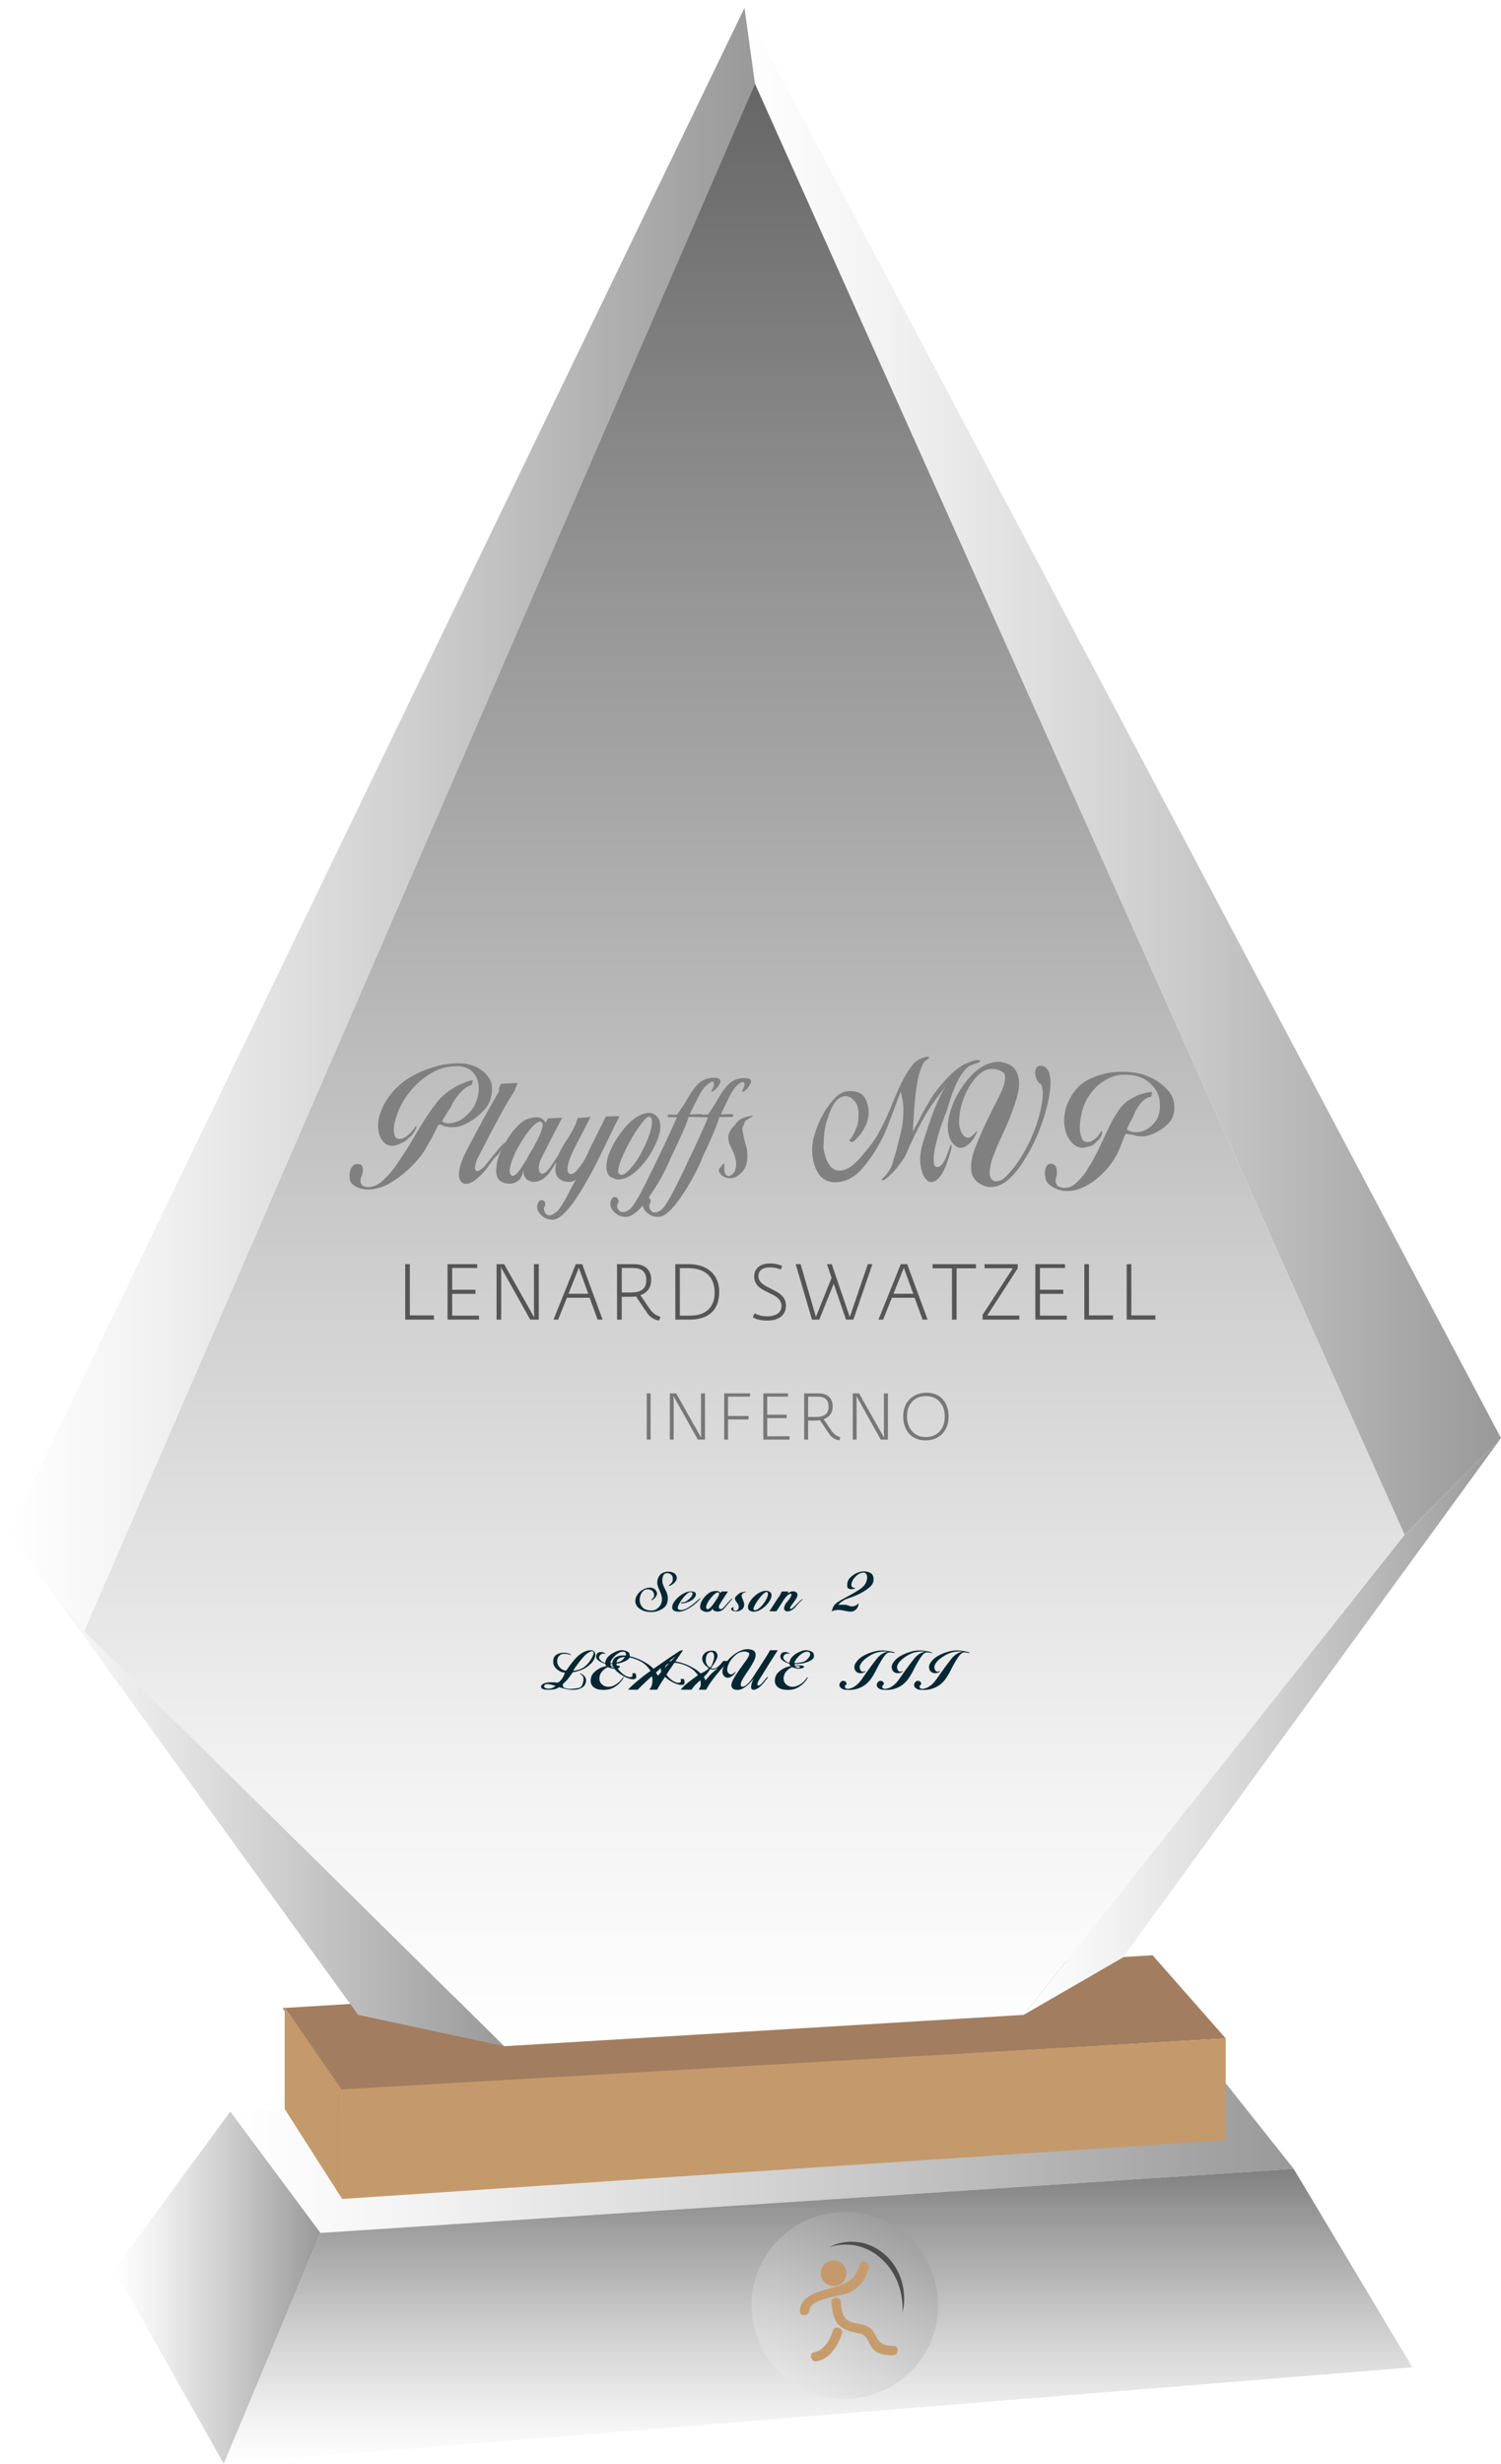 <svg id="s583cc6cae6eb9" xmlns="http://www.w3.org/2000/svg" xmlns:xlink="http://www.w3.org/1999/xlink" viewBox="0 0 574.2 942.3"><defs><style type="text/css"> #s583cc6cae6eb9 .name path{fill:#555555;}#s583cc6cae6eb9 .team path{fill:#777777;} #s583cc6cae6eb9 .league path{fill:#032733;} #s583cc6cae6eb9 .season path{fill:#032733;}</style></defs><g><linearGradient id="s583cc6cae6ef4" gradientUnits="userSpaceOnUse" x1="284.76" y1="294.987" x2="574.242" y2="294.987"><stop offset="0" style="stop-color:#FFFFFF"/><stop offset="0.189" style="stop-color:#F2F2F2"/><stop offset="0.538" style="stop-color:#CFCFCF"/><stop offset="1" style="stop-color:#999999"/></linearGradient><polygon fill="url(#s583cc6cae6ef4)" points="574.2,550 537.3,587 288.8,32 284.8,3 "/><polygon fill="#A37D5F" points="108.1,768 440.9,747.8 468.9,779.6 130.2,799.5 "/><linearGradient id="s583cc6cae6f2b" gradientUnits="userSpaceOnUse" x1="88.112" y1="822.542" x2="494.884" y2="822.542"><stop offset="0" style="stop-color:#FFFFFF"/><stop offset="0.189" style="stop-color:#F2F2F2"/><stop offset="0.538" style="stop-color:#CFCFCF"/><stop offset="1" style="stop-color:#999999"/></linearGradient><polygon fill="url(#s583cc6cae6f2b)" points="464.4,791.1 494.9,829.5 122.6,854 88.1,807.6 "/><polygon fill="#C49A6C" points="108.9,806.6 108.9,767.6 130.9,799.5 130.9,841 "/><linearGradient id="s583cc6cae6f62" gradientUnits="userSpaceOnUse" x1="43.692" y1="874.948" x2="122.551" y2="874.948"><stop offset="0" style="stop-color:#FFFFFF"/><stop offset="0.189" style="stop-color:#F2F2F2"/><stop offset="0.538" style="stop-color:#CFCFCF"/><stop offset="1" style="stop-color:#999999"/></linearGradient><polygon fill="url(#s583cc6cae6f62)" points="88.1,807.6 122.6,854 85.6,942.3 43.7,868 "/><linearGradient id="s583cc6cae6f98" gradientUnits="userSpaceOnUse" x1="312.96" y1="942.327" x2="312.96" y2="829.529"><stop offset="0" style="stop-color:#FFFFFF"/><stop offset="0.158" style="stop-color:#F2F2F2"/><stop offset="0.451" style="stop-color:#CFCFCF"/><stop offset="0.844" style="stop-color:#989898"/><stop offset="1" style="stop-color:#808080"/></linearGradient><polygon fill="url(#s583cc6cae6f98)" points="494.9,829.5 540.3,905.4 85.6,942.3 122.6,854 "/><polygon fill="#C49A6C" points="468.9,779.6 468.9,818.5 130.9,841 130.9,799.1 "/><linearGradient id="s583cc6cae6fcf" gradientUnits="userSpaceOnUse" x1="391.569" y1="660.332" x2="574.242" y2="660.332"><stop offset="0" style="stop-color:#FFFFFF"/><stop offset="0.189" style="stop-color:#F2F2F2"/><stop offset="0.538" style="stop-color:#CFCFCF"/><stop offset="1" style="stop-color:#999999"/></linearGradient><polygon fill="url(#s583cc6cae6fcf)" points="391.6,770.6 429.5,748.7 574.2,550 537.3,587 "/><linearGradient id="s583cc6cae7006" gradientUnits="userSpaceOnUse" x1="3.264" y1="684.289" x2="192.925" y2="684.289"><stop offset="0" style="stop-color:#FFFFFF"/><stop offset="0.189" style="stop-color:#F2F2F2"/><stop offset="0.538" style="stop-color:#CFCFCF"/><stop offset="1" style="stop-color:#999999"/></linearGradient><polygon fill="url(#s583cc6cae7006)" points="192.9,782.6 137,770.6 3.3,586 32.2,623.9 "/><linearGradient id="s583cc6cae703c" gradientUnits="userSpaceOnUse" x1="3.264" y1="313.454" x2="288.753" y2="313.454"><stop offset="0" style="stop-color:#FFFFFF"/><stop offset="0.189" style="stop-color:#F2F2F2"/><stop offset="0.538" style="stop-color:#CFCFCF"/><stop offset="1" style="stop-color:#999999"/></linearGradient><polygon fill="url(#s583cc6cae703c)" points="284.8,3 3.3,586 32.2,623.9 288.8,32 "/><linearGradient id="s583cc6cae7073" gradientUnits="userSpaceOnUse" x1="284.76" y1="782.613" x2="284.76" y2="31.958"><stop offset="0" style="stop-color:#FFFFFF"/><stop offset="0.136" style="stop-color:#F2F2F2"/><stop offset="0.388" style="stop-color:#CFCFCF"/><stop offset="0.726" style="stop-color:#989898"/><stop offset="1" style="stop-color:#666666"/></linearGradient><polygon fill="url(#s583cc6cae7073)" points="288.8,32 32.2,623.9 192.9,782.6 391.6,770.6 537.3,587 "/></g><g><linearGradient id="s583cc6cae70aa" gradientUnits="userSpaceOnUse" x1="287.504" y1="881.688" x2="358.909" y2="881.688"><stop offset="0" style="stop-color:#FFFFFF"/><stop offset="0.158" style="stop-color:#F2F2F2"/><stop offset="0.451" style="stop-color:#CFCFCF"/><stop offset="0.844" style="stop-color:#989898"/><stop offset="1" style="stop-color:#808080"/></linearGradient><circle opacity="0.2" fill="url(#s583cc6cae70aa)" cx="323.2" cy="881.7" r="35.7"/></g><g><g><g><path fill="#808080" d="M167.9,430.1c-0.1,0-0.5,0.6-1,1.7c-0.5,1.1-1.2,2.3-1.8,3.6c-0.2,0.3-0.4,0.7-0.6,1c-0.2,0.3-0.4,0.7-0.6,1c-0.1,0.3-0.3,0.5-0.4,0.7c-0.1,0.2-0.3,0.5-0.4,0.7c-0.1,0.1-0.2,0.2-0.2,0.4c-0.1,0.1-0.2,0.2-0.2,0.4c-1.9,3-4.3,5.6-6.5,7.7c-2.2,2-4.6,3.8-7.2,5.3c-0.5,0.3-1,0.5-1.5,0.8c-0.5,0.2-1,0.4-1.5,0.6c-0.7,0.2-1.5,0.4-2.2,0.6c-0.8,0.2-1.5,0.3-2.2,0.3c0,0-0.1,0-0.1,0c0,0-0.1,0-0.2,0c-1.2,0.1-2.4-0.1-3.5-0.4c-1.1-0.3-2.2-0.9-3.1-1.7c-0.4-0.3-0.6-0.8-0.8-1.4c-0.1-0.6-0.2-1.3-0.2-2.1c0,0,0-0.1,0-0.2c0.1-0.9,0.3-1.7,0.7-2.4c0.4-0.8,0.9-1.2,1.4-1.4c0.2-0.1,0.4-0.1,0.6-0.1c0.2,0,0.3,0,0.5,0c0.8,0,1.3,0.2,1.6,0.7c0.2,0.5,0.4,1.1,0.3,1.8c0,0,0,0.1,0,0.1c0,0,0,0.1,0,0.1c0,0.4-0.1,0.8-0.2,1.2c-0.1,0.4-0.2,0.6-0.3,0.8c-0.2,0.3-0.3,0.6-0.3,0.8c-0.1,0.3-0.1,0.5-0.1,0.7c0,0.6,0.1,1.1,0.4,1.6c0.3,0.4,0.7,0.7,1.1,0.8c0.3,0.1,0.5,0.1,0.8,0.2c0.3,0,0.5,0,0.8,0c1.8-0.1,3.5-0.8,5.1-2.2c1.6-1.4,3.1-2.9,4.3-4.6c0.5-0.6,1-1.3,1.4-1.9c0.4-0.6,0.8-1.2,1.2-1.8c1.3-2,2.6-3.9,3.7-5.7c1.1-1.8,2.1-3.7,3.2-5.4c0.5-0.9,1.1-1.9,1.7-2.8c0.6-1,1.2-1.9,1.8-2.8c0.5-0.8,1.1-1.7,1.8-2.6c0.6-0.9,1.3-1.7,1.9-2.6c0.8-1,1.7-2,2.7-2.8c1-0.8,1.9-1.6,2.9-2.2c1.8-1.1,3.4-2,4.9-2.5c1.5-0.6,2.5-0.9,3-0.9c0.1,0,0.2,0,0.3,0c0,0,0,0.1,0,0.1c0,0.1-0.1,0.2-0.1,0.3c0,0.1-0.1,0.2-0.1,0.3c0,0,0,0.1,0,0.1c0,0,0,0.1,0,0.1c-0.1,0.2-0.2,0.5-0.3,0.7c-0.1,0.2-0.2,0.3-0.4,0.3c-0.6,0.1-1.6,0.6-2.8,1.7c-1.2,1-2.6,2.7-3.9,4.9c-0.2,0.2-0.3,0.5-0.4,0.8c-0.1,0.3-0.3,0.5-0.4,0.8c-0.3,0.5-0.6,1-0.9,1.4c-0.3,0.4-0.6,0.9-0.8,1.3c-0.3,0.4-0.5,0.9-0.8,1.3c-0.3,0.5-0.9,1.4-0.8,1.6c0.1,0.2,0.8,0.5,1.3,0.6c0.5,0.1,1,0.2,1.5,0.1c0.4,0,0.9-0.1,1.4-0.2c0.5-0.1,0.9-0.3,1.4-0.4c1.8-0.7,3.6-2.1,5.3-4.1c1.7-2,2.7-4.5,3-7.5c0,0,0-0.1,0-0.1c0,0,0-0.1,0-0.1c0-0.1,0-0.1,0-0.2c0.2-2.6-0.4-4.8-1.9-6.6c-1.5-1.8-3.9-2.8-7.1-2.6c-0.1,0-0.2,0-0.3,0c-0.1,0-0.2,0-0.3,0c-2.8,0.2-5.4,0.9-7.6,2.1c-2.3,1.3-4.2,2.6-5.8,4.1c-1,0.9-1.9,1.9-2.6,2.7c-0.7,0.9-1.3,1.6-1.7,2.1c-0.5,0.7-0.9,1.4-1.4,2.1c-0.4,0.7-0.8,1.4-1.2,2.2c-0.7,1.4-1.2,2.9-1.7,4.3c-0.4,1.4-0.7,2.6-0.8,3.7c-0.1,1.4,0,2.5,0.3,3.3c0.3,0.8,0.9,1.2,1.8,1.2c0,0,0.1,0,0.1,0c0,0,0.1,0,0.1,0c0,0,0.1,0,0.1,0c0,0,0.1,0,0.1,0c0.7-0.1,1.5-0.5,2.2-0.9c0.6-0.5,1.2-1,1.7-1.5c0.7-0.8,1.3-1.5,1.7-2.1c0.4-0.6,0.6-0.6,0.5,0c0,0.1,0,0.2-0.1,0.3c0,0.1-0.1,0.2-0.1,0.3c-0.2,0.5-0.5,1-0.9,1.6c-0.4,0.5-0.9,1.3-1.3,1.5c0,0-0.1,0-0.1,0c0,0,0,0.1-0.1,0.1c-0.5,0.5-1,0.9-1.3,1.2c-0.4,0.3-0.7,0.5-1,0.7c-0.2,0.1-0.3,0.2-0.5,0.2c-0.2,0.1-0.3,0.1-0.4,0.2c-0.1,0-0.3,0.1-0.4,0.2c-0.1,0.1-0.3,0.1-0.4,0.2c-0.4,0.1-0.8,0.3-1.2,0.4c-0.4,0.1-0.7,0.2-1.1,0.2c-1.9,0.1-3.3-0.7-4.4-2.4c-1.1-1.7-1.5-3.8-1.3-6.4c0.1-1.3,0.4-2.7,1-4.2c0.5-1.5,1.3-3,2.3-4.6c0.6-0.9,1.2-1.8,2-2.7c0.7-0.9,1.6-1.8,2.5-2.6c1.9-1.8,4.3-3.4,7-4.7c2.7-1.3,5.5-2.3,8.2-3c1.1-0.3,2.1-0.5,3.2-0.6c1-0.2,2.1-0.3,3.1-0.3c0.8,0,1.6-0.1,2.3,0c0.7,0,1.5,0.1,2.1,0.2c0.6,0.1,1.3,0.3,2.1,0.5c0.8,0.3,1.6,0.6,2.5,1.1c1.4,0.8,2.7,1.9,3.8,3.4c1.1,1.5,1.6,3.3,1.4,5.5c-0.2,2.7-1.1,4.9-2.5,6.6c-1.5,1.7-3.1,3.2-5,4.4c-1.6,1-3,1.7-4,2.1c-1.1,0.4-2,0.6-2.9,0.6c-0.4,0-0.8,0-1.2,0c-0.4,0-0.8-0.1-1.1-0.1c0,0-0.1,0-0.1,0c0,0-0.1,0-0.1-0.1c-0.2-0.1-0.8-0.1-1.3-0.1C168.9,430.1,168.4,430.1,167.9,430.1C167.9,430.1,167.9,430.1,167.9,430.1z"/><path fill="#808080" d="M197.9,414.6c-0.2,0.2-0.3,0.9-0.7,1.6c0,0-0.1,0.1-0.1,0.2c0,0.1-0.1,0.2-0.1,0.3c0,0,0,0.1,0,0.1c0,0,0,0.1,0,0.1c0,0-0.1,0.1-0.1,0.2c-0.2,0.4-1,1.7-2.5,4c-1.4,2.3-5.2,9.3-11.3,21.1c-0.5,0.9-0.8,1.7-1,2.4c-0.2,0.7-0.3,1.3-0.4,1.8c0,0.5,0,0.9,0.2,1.1c0.2,0.3,0.4,0.4,0.7,0.4c0.4,0,1-0.3,1.7-0.9c0.7-0.5,1.5-1.4,2.4-2.6c1.7-2.1,3.1-3.9,4.3-5.3c1.2-1.4,2-2.1,2.2-2c0,0,0,0,0.1-0.1c0,0,0,0.1,0,0.1c0,0,0,0.1,0,0.1c0,0.3-0.5,1-1.2,2c-0.7,1-1.7,2.8-2.5,3.2c0,0-0.1,0-0.1,0.1c0,0,0,0.1-0.1,0.1c-0.4,0.5-0.8,0.9-1.1,1.4c-0.4,0.5-0.7,0.9-1,1.4c-1.8,2.6-3.6,4.4-5.1,5.6c-1.5,1.2-2.9,1.8-3.9,1.8c-0.9,0-1.6-0.4-2.1-1.1c-0.5-0.7-0.7-1.8-0.6-3.1c0.1-1,0.3-2.2,0.7-3.5c0.4-1.3,1-2.8,1.8-4.3c5.6-10.8,9.3-17.4,10.6-19.6c1.3-2.2,2.1-3.6,2.2-4c0,0,0-0.1,0-0.1c0,0,0-0.1,0-0.2c0,0,0-0.1,0-0.2c0-0.1,0-0.2,0-0.3c0-0.3,0.1-0.6,0.2-0.7c0.1-0.2,0.1-0.4,0.2-0.5c0.1-0.2,0.1-0.3,0.2-0.4c0.1-0.1,0.1-0.2,0.1-0.3c2.4-0.1,3.6-0.2,6-0.3C198,414.3,198,414.4,197.9,414.6z"/><path fill="#808080" d="M189.8,447.4c0.2-3.1,1-6,2.6-8.8c1.5-2.8,3.1-5.2,4.8-7.1c0.8-0.9,1.6-1.7,2.4-2.3c0.8-0.6,1.5-1,2.1-1.2c0.7-0.2,1.3-0.4,1.8-0.5c0.5-0.1,1-0.2,1.5-0.2c0.8,0,1.4,0.1,1.8,0.3c0.5,0.2,0.9,0.5,1.1,0.7c0.2,0.2,0.4,0.5,0.5,0.7c0.1,0.2,0.2,0.3,0.3,0.4c0.4-0.7,0.6-1,1-1.7c2.1-0.1,3.2-0.1,5.3-0.2c0.1,0-0.3,0.7-1,2c-0.7,1.3-3.1,5.9-7,13.7c-0.3,0.6-0.5,1.1-0.6,1.7c-0.2,0.6-0.2,1.1-0.3,1.5c0,0.8,0.1,1.4,0.3,1.8c0.3,0.5,0.6,0.7,1.1,0.7c0.4,0,0.8-0.2,1.3-0.6c0.5-0.4,1-1,1.6-1.8c1.9-2.8,3.6-5.3,5.1-7.6c1.5-2.3,2.4-3.3,2.7-3.3c0,0,0.1,0,0.1,0c0,0,0,0,0,0.1c0,0.4-0.7,1.6-2.1,3.6c-1.3,2-2.9,4.3-4.5,6.9c-0.1,0.2-0.2,0.3-0.3,0.5c-0.1,0.2-0.2,0.3-0.3,0.5c-0.9,1.5-2,2.7-3.1,3.5c-1.1,0.8-2.2,1.2-3.4,1.3c-0.4,0-0.9,0-1.3-0.1c-0.5-0.1-0.9-0.3-1.3-0.5c-0.4-0.2-0.8-0.5-1-0.9c-0.2-0.3-0.4-0.7-0.6-1.1c-0.1-0.3-0.1-0.6-0.1-0.8c0-0.3,0-0.5,0-0.8c0-0.1,0-0.3,0-0.4c0-0.1,0-0.2,0-0.3c0-0.1,0.1-0.2,0.1-0.2c0.1,0-0.7,3.5-1.8,4.4c-1.1,0.9-2.2,1.4-3.5,1.4c-0.1,0-0.2,0-0.3,0c-0.1,0-0.2,0-0.3,0c-1.3,0-2.6-0.6-3.7-1.5C190.2,450.3,189.7,449,189.8,447.4C189.8,447.4,189.8,447.4,189.8,447.4z M203.3,440.1c0.2-0.4,0.5-0.8,0.8-1.3c0.3-0.5,0.5-1.1,0.8-1.6c0.1-0.3,0.3-0.5,0.5-0.8c0.1-0.3,0.3-0.6,0.4-0.9c0.4-0.9,0.9-1.9,1.2-2.7c0.3-0.9,0.5-1.7,0.6-2.3c0-0.3,0-0.6-0.1-0.8c-0.1-0.2-0.2-0.4-0.4-0.6c-0.1-0.1-0.2-0.1-0.3-0.1c-0.1,0-0.2,0-0.3,0c-0.5,0-1.2,0.4-2.1,1.2c-0.9,0.8-1.8,1.8-2.7,3.1c-0.7,0.9-1.3,1.9-2,3c-0.7,1.1-1.3,2.1-1.9,3.2c-0.8,1.4-1.4,2.9-1.9,4.3c-0.5,1.4-0.8,2.6-0.9,3.5c0,0.5,0,1,0.1,1.4c0.1,0.4,0.4,0.7,0.7,0.9c0.1,0,0.1,0.1,0.2,0.1c0.1,0,0.1,0,0.2,0c0.4,0,0.8-0.3,1.4-0.8c0.5-0.5,1-1.1,1.5-1.8c0.3-0.4,0.6-0.9,0.9-1.4c0.3-0.5,0.6-0.9,0.9-1.4c0.5-0.7,0.9-1.5,1.2-2.2C202.6,441.3,203,440.7,203.3,440.1C203.3,440.2,203.3,440.2,203.3,440.1z"/><path fill="#808080" d="M225.9,427.1c0,0-0.2,0.6-0.7,1.5c-0.5,1-2.2,4.2-4.9,9.5c-1.1,2.1-1.9,3.8-2.4,5.3c-0.5,1.4-0.8,2.6-0.8,3.5c0,0.6,0,1.1,0.2,1.4c0.2,0.4,0.5,0.7,0.8,0.7c0,0,0.1,0,0.1,0c0,0,0.1,0,0.1,0c0,0,0.1,0,0.1,0c0,0,0.1,0,0.1,0c0.3,0,0.7-0.1,1.1-0.4c0.4-0.3,0.8-0.6,1.1-1c0.4-0.5,0.8-1,1.2-1.5c0.4-0.6,0.8-1.1,1.2-1.7c0.7-1.1,1.2-2.1,1.7-3.1c0.4-1,0.7-1.5,0.6-1.5c2.6-5.1,3.8-7.7,6.4-12.8c2.1-0.1,3.1-0.1,5.2-0.1c0,0-0.3,0.7-1,2c-0.7,1.3-2.9,5.9-6.7,13.7c-0.5,1-1.3,2.6-2.4,4.7c-1.1,2.1-2.4,4.3-3.7,6.6c-0.8,1.3-1.6,2.7-2.5,4c-0.9,1.3-1.7,2.5-2.6,3.6c-1,1.3-2.1,2.4-3.1,3.3c-1,0.9-2.1,1.4-2.8,1.6c-0.1,0-0.3,0.1-0.4,0.1c-0.1,0-0.3,0-0.4,0c-1.6,0-3-0.5-4.2-1.6c-1.2-1.1-1.8-2.3-1.7-3.6c0-0.2,0-0.3,0.1-0.5c0-0.2,0.1-0.4,0.2-0.6c0.1-0.4,0.3-0.7,0.6-0.9c0.3-0.2,0.5-0.3,0.8-0.3c0.4,0,0.7,0.1,1,0.4c0.3,0.3,0.4,0.7,0.4,1.2c0,0.2,0,0.3-0.1,0.5c-0.1,0.2-0.1,0.4-0.3,0.5c-0.1,0.1-0.1,0.2-0.1,0.3c0,0.1,0,0.3,0,0.4c0,0.1,0,0.3,0,0.4c0,0.1,0,0.3,0.1,0.4c0.1,0.4,0.4,0.9,0.7,1.2c0.3,0.4,0.8,0.5,1.4,0.5c0.4,0,0.8-0.1,1.2-0.4c0.4-0.2,1-0.6,1.6-1.1c0.4-0.3,0.8-0.9,1.3-1.6c0.5-0.7,1-1.5,1.5-2.4c0.2-0.3,0.4-0.6,0.6-1c0.2-0.3,0.4-0.7,0.5-1c0.8-1.6,3.3-6.2,3.3-6.2c0,0-0.4,0.4-0.9,0.6c-0.5,0.2-1,0.3-1.6,0.3c-0.2,0-0.5,0-0.8,0c-0.3,0-0.5-0.1-0.8-0.1c-1-0.2-1.9-0.7-2.7-1.5c-0.8-0.8-1.1-2-1-3.7c0-0.4,0.1-0.8,0.1-1.1c0.1-0.4,0.1-0.8,0.1-1.1c0.2-1.5,1.1-3.4,2.3-5.6c1.2-2.2,4.7-6.6,6-11.3c0,0,0.3-0.1,0.8-0.1c0.5,0,1.1,0,1.7-0.1c0.6,0,1.1-0.1,1.6-0.1C225.6,427.1,225.8,427.1,225.9,427.1C225.9,427.1,225.9,427.1,225.9,427.1z"/><path fill="#808080" d="M232.5,448.8c-0.4-0.9-0.6-1.9-0.5-3.1c0-1.1,0.3-2.2,0.6-3.4c0.4-1.2,0.9-2.4,1.5-3.6c1.2-2.4,2.7-4.7,4.5-6.9c1.8-2.2,3.6-3.8,5.5-4.9c0.7-0.4,1.4-0.7,2-0.9c0.6-0.2,1.3-0.3,1.9-0.4c0.6,0,1.1,0.1,1.7,0.3c0.6,0.2,1.1,0.6,1.5,1c0.5,0.5,0.8,1,1.1,1.8c0.2,0.7,0.3,1.5,0.3,2.4c0,1.1-0.2,2.2-0.6,3.4c-0.4,1.2-0.9,2.5-1.5,3.7c-1.2,2.5-2.7,4.9-4.6,7.1c-1.9,2.2-3.8,3.9-5.8,4.9c-0.6,0.3-1.1,0.5-1.7,0.6c-0.6,0.2-1.1,0.2-1.6,0.3c-0.4,0-0.8,0-1.1-0.1c-0.4-0.1-0.7-0.2-1-0.4C233.6,450.3,232.8,449.7,232.5,448.8z M236.7,448.8c0.1,0.2,0.3,0.3,0.5,0.4c0.2,0.1,0.4,0.1,0.6,0.1c0.6,0,1.3-0.3,2-1c0.8-0.6,1.5-1.5,2.3-2.5c0.8-1,1.7-2.2,2.5-3.6c0.8-1.4,1.5-2.8,2.2-4.2c0.7-1.6,1.3-3.1,1.8-4.6c0.5-1.5,0.7-2.7,0.8-3.8c0-0.6,0-1.1-0.1-1.5c-0.1-0.4-0.3-0.7-0.6-0.9c-0.1,0-0.1-0.1-0.2-0.1c-0.1,0-0.2,0-0.2,0c-0.5,0-1.3,0.6-2.2,1.7c-0.9,1.1-1.9,2.5-3,4.1c-0.5,0.8-1,1.7-1.5,2.5c-0.5,0.9-1,1.8-1.4,2.6c-1,1.9-1.9,3.8-2.6,5.6c-0.7,1.8-1.1,3.2-1.1,4.1c0,0.2,0,0.4,0,0.6C236.6,448.6,236.6,448.8,236.7,448.8C236.7,448.8,236.7,448.8,236.7,448.8z"/><path fill="#808080" d="M259,426.3c1-1.4,1.9-2.8,2.8-4.1c0.8-1.4,1.6-2.6,2.3-3.8c0.9-1.5,1.9-2.7,2.9-3.8c1-1,2.3-1.7,3.7-2.1c0.2,0,0.3-0.1,0.5-0.1c0.2,0,0.3-0.1,0.5-0.1c0.2-0.1,0.5-0.1,0.8-0.1c0.3,0,0.5,0,0.7,0c0.7,0,1.2,0.1,1.7,0.3c0.5,0.2,0.7,0.5,0.7,1c0,0.1,0,0.2,0,0.3c0,0.1-0.1,0.2-0.1,0.3c-0.2,0.4-0.4,0.8-0.7,1.3c-0.3,0.4-0.6,0.8-0.9,1.1c-0.3,0.3-0.6,0.5-0.9,0.7c-0.3,0.2-0.5,0.3-0.6,0.3c0,0-0.1,0-0.1-0.1c0,0-0.1-0.1-0.1-0.2c0-0.1,0-0.2,0.1-0.3c0-0.1,0.1-0.3,0.2-0.4c0,0,0.1-0.1,0.1-0.1c0,0,0-0.1,0-0.1c0-0.1,0.1-0.3,0.2-0.4c0-0.1,0.1-0.3,0.2-0.5c0-0.1,0.1-0.3,0.1-0.4c0-0.1,0-0.3,0-0.4c0-0.3,0-0.5-0.1-0.6c-0.1-0.2-0.2-0.3-0.5-0.3c-0.2,0-0.5,0.1-0.9,0.4c-0.4,0.2-0.9,0.6-1.6,1.2c-0.3,0.3-0.7,0.7-1.1,1.3c-0.4,0.6-0.8,1.2-1.2,1.9c-0.2,0.3-0.4,0.7-0.5,1c-0.2,0.3-0.4,0.7-0.5,1c-0.8,1.4-1.4,2.7-2,3.9c-0.6,1.2-0.9,1.8-0.9,1.8c-0.1,0,0.2,0,0.7,0c0.5,0,1.1-0.1,1.7-0.1c0.6,0,1.4,0,2.4,0c0,0.5,0,0.7,0,1.1c-2.1,0-3.1,0-5.2,0c-0.5,1.7-1.1,3.3-1.8,4.8c-0.6,1.5-1.3,2.9-1.9,4.2c-0.6,1.3-1.1,2.5-1.7,3.7c-0.6,1.2-1.2,2.4-1.7,3.6c-0.1,0.2-0.1,0.3-0.2,0.5c-0.1,0.2-0.1,0.3-0.2,0.5c-0.4,0.9-1.1,2.3-2,4.1c-0.9,1.8-2,3.7-3.3,5.7c-0.8,1.3-1.6,2.5-2.5,3.8c-0.9,1.2-1.7,2.4-2.6,3.4c-0.9,1.1-1.9,1.9-2.8,2.6c-0.9,0.7-1.8,1.1-2.5,1.2c-0.1,0-0.3,0.1-0.4,0.1c-0.1,0-0.3,0-0.4,0c-1.6,0-3-0.5-4.2-1.6c-1.2-1.1-1.8-2.3-1.7-3.7c0-0.2,0-0.3,0.1-0.5c0-0.2,0.1-0.4,0.2-0.6c0.1-0.4,0.3-0.7,0.6-0.9c0.2-0.2,0.5-0.3,0.8-0.3c0.4,0,0.7,0.1,1,0.5c0.3,0.3,0.4,0.7,0.4,1.2c0,0.2,0,0.3-0.1,0.5c-0.1,0.2-0.1,0.4-0.3,0.5c-0.1,0.1-0.1,0.2-0.1,0.3c0,0.1,0,0.2,0,0.4c0,0.1,0,0.3,0,0.4c0,0.1,0,0.3,0.1,0.4c0.1,0.4,0.4,0.7,0.7,1.1c0.3,0.4,0.8,0.4,1.3,0.4c0,0,0,0,0,0c0,0,0,0,0,0c0.4,0,0.8,0.1,1.3-0.2c0.5-0.2,1-0.5,1.6-1c0.5-0.4,1.1-1.2,1.9-2.5c0.8-1.3,1.7-2.7,2.5-4.3c0.1-0.2,0.3-0.5,0.4-0.8c0.1-0.3,0.3-0.5,0.4-0.8c1.1-2.2,2.6-5.1,4.3-8.7c0.6-1.3,1.5-3,2.5-5.2c1.1-2.1,2.1-4.5,3.3-7c0.3-0.7,0.6-1.4,0.9-2c0.3-0.7,0.6-1.4,0.9-2c0.1-0.3,0.2-0.6,0.4-0.9c0.1-0.3,0.2-0.5,0.4-0.8c-1.4,0-2.1,0-3.5,0c0-0.5,0-0.7,0-1.1c0,0,0.2,0.1,0.7,0.1c0.4,0,0.9,0,1.4,0C257.4,426.4,258.1,426.4,259,426.3C259,426.3,259,426.3,259,426.3z"/><path fill="#808080" d="M270.9,426.2c1-1.4,1.9-2.8,2.7-4.1c0.8-1.4,1.5-2.6,2.2-3.7c0.9-1.5,1.9-2.7,2.9-3.7c1-1,2.2-1.7,3.7-2.1c0.2,0,0.3-0.1,0.5-0.1c0.2,0,0.3-0.1,0.5-0.1c0.2-0.1,0.5-0.1,0.8-0.1c0.3,0,0.5,0,0.7,0c0.7,0,1.2,0.1,1.7,0.3c0.5,0.2,0.7,0.6,0.7,1c0,0.1,0,0.2,0,0.3c0,0.1,0,0.2-0.1,0.3c-0.2,0.3-0.4,0.8-0.7,1.3c-0.3,0.4-0.6,0.8-0.9,1.1c-0.3,0.3-0.6,0.5-0.9,0.7c-0.3,0.2-0.5,0.3-0.6,0.3c0,0-0.1,0-0.1-0.1c0,0-0.1-0.1-0.1-0.2c0-0.1,0-0.2,0.1-0.3c0-0.1,0.1-0.3,0.2-0.4c0,0,0.1-0.1,0.1-0.1c0,0,0-0.1,0-0.1c0-0.1,0.1-0.3,0.2-0.4c0-0.1,0.1-0.3,0.2-0.5c0-0.1,0.1-0.3,0.1-0.4c0-0.1,0-0.3,0-0.4c0-0.3,0-0.5-0.1-0.6c-0.1-0.2-0.2-0.3-0.5-0.3c-0.2,0-0.5,0.1-0.9,0.3c-0.4,0.2-0.9,0.6-1.5,1.2c-0.3,0.3-0.7,0.7-1.1,1.3c-0.4,0.6-0.8,1.2-1.2,1.9c-0.2,0.3-0.4,0.7-0.5,1c-0.2,0.3-0.4,0.7-0.5,1c-0.7,1.4-1.4,2.7-1.9,3.9c-0.5,1.2-0.8,1.8-0.9,1.8c-0.1,0,0.2,0,0.7,0c0.5,0,1.1,0,1.6-0.1c0.6,0,1.4,0,2.4,0c0,0.5,0,0.7,0,1.1c-2.1,0-3.1,0-5.2,0c-0.5,1.7-1.1,3.3-1.7,4.8c-0.6,1.5-1.2,2.9-1.8,4.2c-0.6,1.3-1.1,2.5-1.7,3.7c-0.6,1.2-1.2,2.4-1.6,3.6c-0.1,0.2-0.1,0.3-0.2,0.5c-0.1,0.2-0.1,0.3-0.2,0.5c-0.4,0.9-1.1,2.3-2,4.1c-0.9,1.8-2,3.7-3.2,5.7c-0.8,1.3-1.6,2.5-2.5,3.8c-0.9,1.2-1.7,2.4-2.6,3.4c-0.9,1.1-1.8,1.9-2.7,2.6c-0.9,0.7-1.8,1.1-2.5,1.2c-0.1,0-0.3,0.1-0.4,0.1c-0.1,0-0.3,0-0.4,0c-1.6,0-3-0.5-4.2-1.6c-1.2-1.1-1.8-2.4-1.7-3.7c0-0.2,0-0.3,0.1-0.5c0-0.2,0.1-0.4,0.2-0.6c0.1-0.4,0.3-0.7,0.6-0.9c0.2-0.2,0.5-0.3,0.8-0.3c0.4,0,0.7,0.1,1,0.5c0.3,0.3,0.4,0.7,0.4,1.2c0,0.2,0,0.3-0.1,0.5c-0.1,0.2-0.1,0.4-0.3,0.5c-0.1,0.1-0.1,0.2-0.1,0.3c0,0.1,0,0.2,0,0.4c0,0.1,0,0.3,0,0.4c0,0.1,0,0.3,0.1,0.4c0.1,0.4,0.4,0.8,0.7,1.2c0.3,0.4,0.8,0.5,1.3,0.5c0,0,0,0,0,0c0,0,0,0,0,0c0.4,0,0.8,0,1.3-0.3c0.5-0.2,1-0.5,1.6-1.1c0.5-0.4,1.1-1.3,1.9-2.6c0.8-1.3,1.6-2.7,2.4-4.3c0.1-0.2,0.3-0.5,0.4-0.8c0.1-0.3,0.3-0.5,0.4-0.8c1.1-2.2,2.6-5.1,4.2-8.6c0.6-1.3,1.4-3,2.5-5.2c1-2.1,2.1-4.5,3.2-7c0.3-0.7,0.6-1.4,0.9-2c0.3-0.7,0.6-1.4,0.9-2c0.1-0.3,0.2-0.6,0.3-0.9c0.1-0.3,0.2-0.5,0.3-0.8c-1.4,0-2.1,0-3.5,0c0-0.5,0-0.7,0-1.1c0,0,0.2,0.1,0.7,0.1c0.4,0,0.9,0,1.4,0C269.4,426.3,270.1,426.3,270.9,426.2C270.9,426.2,270.9,426.2,270.9,426.2z"/><path fill="#808080" d="M275.1,447.1c0.5-0.7,0.9-1.2,1.2-1.6c0.3-0.3,0.5-0.5,0.6-0.5c0.1,0,0.2,0.1,0.2,0.2c0,0.1,0,0.3,0,0.5c0,0.1,0,0.2,0,0.3c0,0.1,0,0.2,0,0.3c0,0.1,0,0.1,0,0.2c0,0,0,0.1,0,0.2c0,0,0,0.1,0,0.2c0,0.1,0,0.1,0,0.2c0,0.4,0,0.8,0.1,1.1c0.1,0.4,0.2,0.6,0.3,0.9c0.2,0.2,0.4,0.4,0.6,0.5c0.2,0.1,0.4,0.2,0.7,0.2c0.1,0,0.1,0,0.2,0c0.1,0,0.2-0.1,0.2-0.1c0.5-0.2,1.1-0.6,1.6-1.3c0.5-0.7,0.8-1.8,0.8-3c0-0.8-0.1-1.7-0.4-2.8c-0.3-1-0.7-2.2-1.3-3.3c-0.4-0.8-0.8-1.6-1-2.3c-0.2-0.7-0.3-1.4-0.3-1.9c0,0,0,0,0-0.1c0-0.8,0.2-1.6,0.6-2.2c0.4-0.7,0.8-1.4,1.3-1.9c0.1-0.1,0.2-0.2,0.3-0.3c0.1-0.1,0.2-0.2,0.3-0.3c0.1-0.2,0.3-0.3,0.4-0.5c0.1-0.2,0.3-0.4,0.4-0.5c0.3-0.4,0.7-0.8,1.2-1.1c0.5-0.3,1.1-0.6,1.6-0.8c0.6-0.2,1.3-0.4,1.9-0.5c0.6-0.1,1-0.2,1.2-0.2c0.1,0,0.2,0,0.2,0c0,0-0.1,0.2-0.2,0.3c-0.1,0.1-0.3,0.2-0.5,0.3c-0.1,0.1-0.3,0.2-0.5,0.3c-0.2,0.1-0.4,0.2-0.5,0.3c-0.3,0.2-0.7,0.4-1,0.7c-0.3,0.3-0.5,0.6-0.6,1.1c0,0.2-0.1,0.3-0.1,0.4c0,0.1-0.1,0.2-0.2,0.3c0,0,0,0.1,0,0.1c0,0,0,0.1-0.1,0.1c-0.1,0.1-0.1,0.3-0.2,0.4c0,0.1-0.1,0.3-0.1,0.6c0,0.4,0.1,1.1,0.3,2.2c0.2,1,0.5,2.5,1.1,4.5c0.2,0.7,0.4,1.4,0.4,2.1c0.1,0.7,0.1,1.3,0.1,1.9c0,2.4-0.6,4.3-1.9,5.8c-1.3,1.4-2.7,2.4-4.1,2.5c-0.1,0-0.3,0-0.4,0c-0.1,0-0.3,0-0.4,0c-0.6,0-1.1-0.1-1.6-0.3c-0.5-0.2-1-0.4-1.4-0.8c-0.5-0.4-0.8-0.9-1-1.3c-0.1-0.4-0.2-0.7-0.2-0.8C275.1,447.2,275.1,447.2,275.1,447.1C275.1,447.1,275.1,447.1,275.1,447.1z"/><path fill="#808080" d="M324.9,436.3c0-0.1,0.2-0.4,0.6-0.9c0.4-0.5,0.8-1.2,1.2-2c0.4-0.8,0.8-1.7,1.2-2.8c0.3-1.1,0.5-2.4,0.5-3.8c0-0.2,0-0.3,0-0.5c0-0.2,0-0.3,0-0.5c0-0.1,0-0.2,0-0.3c0-0.1,0-0.2,0-0.3c-0.1-1.9-0.8-3.5-1.8-4.4c-0.9-1-2-1.5-3-1.6c-0.5,0-1,0.1-1.4,0.2c-0.5,0.2-0.9,0.4-1.3,0.7c-0.2,0.2-0.4,0.3-0.6,0.5c-0.2,0.2-0.4,0.4-0.6,0.6c-1.2,1.5-2.2,3.8-3.2,6.8c-1,3-1.4,6.1-1.4,9.4c0,0,0,0.1,0,0.1c0,0,0,0.1,0,0.1c0,0.1-0.1,0.2-0.1,0.3c0,0.1,0,0.2,0,0.3c0,0.1,0,0.2,0,0.3c0,0.1,0,0.2,0,0.3c0,0.2,0,0.5,0.1,0.7c0,0.2,0.1,0.5,0.1,0.7c0.4,1.8,0.9,3.6,1.9,5.1c1,1.6,2.3,2.4,4,2.4c0.4,0,0.8,0,1.2-0.1c0.4-0.1,0.9-0.2,1.3-0.4c1.2-0.5,2.2-1.2,3.1-2c0.9-0.8,1.7-1.6,2.5-2.5c0.5-0.5,0.9-1.1,1.4-1.7c0.5-0.6,1-1.2,1.5-1.8c1.7-2.1,3.2-4.3,4.4-6.6c1.2-2.2,2.3-4.5,3.3-6.8c0.2-0.6,0.5-1.2,0.8-1.8c0.3-0.6,0.5-1.2,0.7-1.8c1.1-2.6,2.2-5.2,3.4-7.8c1.2-2.5,2.7-5,4.5-7.3c0.3-0.4,0.7-0.8,1.2-1.1c0.5-0.4,0.9-0.7,1.4-0.9c0.6-0.3,1.2-0.5,1.8-0.7c0.6-0.2,1-0.3,1.4-0.2c0.1,0,0.3,0,0.3,0.1c0.1,0,0.1,0.1,0.1,0.2c0,0.1,0,0.1,0,0.2c0,0-0.1,0.1-0.2,0.1c-0.2,0.1-0.6,0.5-1.2,0.9c-0.6,0.4-1.2,1.6-1.8,3.3c-0.2,0.6-0.5,1.3-0.7,2.2c-0.2,0.8-0.4,1.8-0.6,2.9c-0.2,1-0.3,2.1-0.5,3.2c-0.1,1.1-0.3,2.3-0.4,3.5c-0.3,2.9-0.8,11.9-0.8,11.9c0,0,0.6-1.1,0.9-1.6c0.3-0.5,0.6-1.1,0.9-1.6c0.1-0.1,0.1-0.2,0.2-0.4c0.1-0.1,0.1-0.3,0.2-0.4c1.2-2.6,2.8-5.2,4.3-7.8c1.5-2.6,3.4-5,5.6-7.4c3.1-3.5,5.8-5.7,8.2-6.7c2.3-1,3.9-1.5,4.7-1.4c0.2,0,0.4,0,0.5,0.1c0.1,0.1,0.2,0.1,0.2,0.2c0,0.3-0.1,0.4-0.3,0.6c-0.2,0.1-0.5,0.2-0.9,0.3c-0.3,0.1-0.6,0.2-0.9,0.3c-0.3,0.1-0.7,0.3-1,0.4c-0.2,0.1-0.5,0.2-0.8,0.3c-0.2,0.1-0.5,0.3-0.7,0.5c-1.2,1-2.2,2.3-3.1,3.8c-0.9,1.5-1.7,3.1-2.3,4.8c-0.8,1.9-1.4,3.7-1.9,5.5c-0.5,1.8-1,3.2-1.4,4.1c-0.1,0.2-0.2,0.3-0.2,0.5c-0.1,0.2-0.1,0.4-0.2,0.6c-0.4,1-0.8,2.1-1.2,3.2c-0.4,1.2-0.8,2.4-1.1,3.6c-0.5,1.8-1,3.6-1.3,5.3c-0.3,1.7-0.5,3.2-0.4,4.4c0,0.6,0.1,1.1,0.2,1.6c0.1,0.4,0.4,0.7,0.7,0.8c0,0,0.1,0,0.1,0c0,0,0.1,0,0.1,0c0,0,0.1,0,0.1,0c0,0,0.1,0,0.1,0c0.8,0,1.5-0.4,2.1-1.3c0.6-0.9,1.1-1.9,1.5-2.9c0.4-1.1,0.8-2.1,1.1-3c0.3-0.9,0.6-1.4,0.8-1.3c0,0,0,0,0,0.1c0,0,0,0.1,0,0.2c0,0.1,0,0.2,0,0.3c0,0,0,0.1,0,0.1c0,0.1,0,0.3,0,0.5c-0.3,1.5-0.8,3-1.2,4.2c-0.4,1.2-0.8,2.4-1.2,3.3c-0.9,2-1.8,3.5-2.7,4.3c-0.9,0.8-1.8,1.3-2.6,1.3c-1.2,0-2.2-0.9-3-2.5c-0.8-1.6-1.2-3.6-1.3-5.9c0-0.7,0-1.4,0.1-2c0.1-0.7,0.2-1.4,0.3-2.1c0.1-0.3,0.1-0.7,0.2-1c0.1-0.4,0.2-0.7,0.3-1c1.4-4.6,2.9-9,4.4-13c1.6-4,3.2-7.3,5-9.9c0,0-1.5,2-4.7,6.3c-3.1,4.2-6.9,10.9-10.6,19.6c-0.1,0.2-0.2,0.4-0.3,0.6c-0.1,0.2-0.2,0.4-0.3,0.7c-0.4,0.8-1,1.7-1.6,2.5c-0.6,0.8-1.2,1.6-1.8,2.4c-1.1,1.3-2.2,2.4-3.2,3.3c-1,0.8-1.6,1.3-1.9,1.3c0,0-0.3,0-0.3,0c0,0-0.3,0-0.3-0.1c0,0,0,0,0-0.1c0-0.2,0.4-0.6,0.9-1c0.4-0.5,1-1.1,1.5-1.8c0.3-0.5,0.7-1,1-1.6c0.3-0.6,0.6-1.3,0.8-2c0.2-0.9,0.5-1.9,0.8-2.8c0.3-1,0.6-1.9,0.8-2.9c0.6-2.3,1.2-4.7,1.8-7.2c0.5-2.5,0.7-5,0.7-7.7c0-1.1-0.1-2.2-0.3-3.3c-0.2-1.1-0.7-3.3-0.7-3.3c-0.3,0-4.7,13-6.9,17.4c-2,3.9-4.2,7.5-6.9,10.8c-2.6,3.3-5.5,5.3-8.4,6c-0.5,0.1-1.1,0.3-1.6,0.3c-0.5,0-1,0.1-1.4,0.1c-3-0.1-5.2-1.4-6.6-3.8c-1.4-2.5-2.1-5.3-2.1-8.4c0-0.7,0-1.4,0.1-2.1c0.1-0.7,0.2-1.4,0.3-2.1c0.2-1,0.6-2.2,1.1-3.7c0.5-1.4,1.1-2.9,1.9-4.5c1.3-2.6,2.9-5,4.8-7.1c1.9-2.2,4.1-3.3,6.4-3.2c0.1,0,0.1,0,0.2,0c0.1,0,0.1,0,0.2,0c2.3,0.1,3.9,0.8,4.9,2.2c0.9,1.4,1.4,2.9,1.6,4.5c0,0.2,0.1,0.3,0.1,0.5c0,0.1,0,0.3,0,0.5c0,0.6,0,1.3-0.1,1.9c-0.1,0.6-0.2,1.1-0.3,1.6c-0.1,0.2-0.1,0.4-0.2,0.6c-0.1,0.2-0.1,0.4-0.2,0.6c-0.3,0.7-0.7,1.5-1.1,2.2c-0.4,0.7-0.9,1.5-1.4,2.1c-0.6,0.8-1.3,1.4-1.8,2c-0.6,0.5-1,0.8-1.2,0.8c-0.1,0-0.2,0-0.3-0.1C325,436.5,324.9,436.4,324.9,436.3C324.9,436.3,324.9,436.3,324.9,436.3z"/><path fill="#808080" d="M373.6,432.5C373.6,432.5,373.6,432.6,373.6,432.5c0,0.1,0,0.1,0.1,0.1c0,0,0,0,0,0.1c0,0.2-0.2,0.7-0.4,1.3c-0.3,0.6-0.7,1.2-1.1,1.8c-0.6,0.8-1.3,1.5-2.1,2.2c-0.8,0.6-1.7,1-2.5,1c-0.1,0-0.1,0-0.2,0c0,0-0.1,0-0.1,0c-0.4,0-0.7-0.1-1.1-0.3c-0.3-0.2-0.7-0.4-1-0.7c-0.9-0.8-1.5-1.7-1.9-2.8c-0.4-1.1-0.6-2.3-0.7-3.6c-0.1-1.4,0.1-2.8,0.4-4.4c0.3-1.5,0.8-3.1,1.4-4.6c1.3-3.4,3.2-6.5,5.6-9.5c2.4-2.9,5-5,7.7-6.1c0.8-0.3,1.5-0.6,2.3-0.7c0.8-0.2,1.5-0.2,2.3-0.2c0.1,0,0.2,0,0.4,0c0.1,0,0.3,0.1,0.4,0.1c0.1,0,0.2,0,0.3,0.1c0.1,0,0.3,0,0.4,0.1c1.9,0.3,3.5,1.3,4.4,2.5c0.9,1.2,1.4,2.7,1.6,4.4c0.2,2.1-0.2,4.5-1,7.1c-0.8,2.6-1.8,5.4-2.9,8.1c-0.2,0.5-0.5,1-0.7,1.6c-0.2,0.5-0.4,1.1-0.7,1.6c-0.8,1.8-1.6,3.6-2.4,5.3c-0.8,1.7-1.4,3.3-2,4.8c-0.6,1.5-1,2.9-1.2,4c-0.2,1.1-0.3,2.1-0.3,2.9c0,1,0.3,1.8,0.7,2.3c0.4,0.5,1,0.8,1.6,0.8c0.3,0,0.6,0,1-0.1c0.3-0.1,0.7-0.2,1-0.3c0.3-0.1,0.7-0.3,1-0.6c0.3-0.3,0.6-0.5,0.9-0.8c1.9-1.9,3.7-4.1,5.3-6.6c1.6-2.5,3-5,4.2-7.7c1.6-3.6,2.8-7,3.6-10.4c0.8-3.3,1.1-6,1-8c-0.1-0.7-0.2-1.3-0.3-1.8c-0.2-0.5-0.4-0.9-0.7-1c-0.5-0.3-0.9-0.9-1.3-1.6c-0.3-0.7-0.5-1.5-0.6-2.2c0-0.5,0-1,0.1-1.4c0.1-0.4,0.3-0.8,0.5-1.1c0.2-0.2,0.5-0.4,0.8-0.5c0.3-0.1,0.6-0.1,0.9-0.1c0.1,0,0.1,0,0.2,0c0,0,0.1,0,0.2,0c0.4,0.1,0.8,0.3,1.2,0.6c0.4,0.3,0.8,0.8,1.1,1.3c0.2,0.4,0.4,0.8,0.5,1.4c0.1,0.5,0.2,1.1,0.3,1.7c0.2,2.2-0.1,5.1-0.8,8.4c-0.7,3.4-1.7,6.9-3.1,10.5c-1.9,5-4.3,9.6-7.2,13.9c-2.9,4.3-6,7.2-9.1,8.2c-0.5,0.2-1,0.2-1.5,0.3c-0.5,0.1-1,0.1-1.5,0.1c-0.8,0-1.7-0.3-2.5-0.6c-0.8-0.4-1.7-0.9-2.5-1.6c-0.7-0.6-1.2-1.4-1.6-2.2c-0.3-0.9-0.5-1.8-0.5-2.9c-0.1-2.1,0.4-4.5,1.3-7.1c1-2.7,2.2-5.4,3.4-8.1c0.3-0.6,0.6-1.3,0.9-1.9c0.3-0.6,0.6-1.3,0.9-1.9c1.6-3.3,3.2-6.4,4.6-9.2c1.4-2.9,2-5,1.9-6.6c0,0,0,0,0-0.1c0-0.4-0.1-0.7-0.2-1c-0.1-0.3-0.3-0.5-0.6-0.7c-0.6-0.4-1.2-0.7-1.8-0.9c-0.6-0.2-1.2-0.3-1.8-0.4c-2.6-0.2-5,1.1-7.1,3.7c-2.2,2.7-3.8,5.6-4.8,8.9c-0.5,1.4-0.8,2.8-1,4.1c-0.2,1.3-0.3,2.6-0.3,3.8c0,0.8,0.1,1.5,0.3,2.2c0.2,0.7,0.4,1.3,0.7,1.8c0.4,0.7,0.9,1.2,1.2,1.4c0.4,0.3,0.8,0.4,1.2,0.4c0.4,0,0.9-0.1,1.2-0.4c0.4-0.3,0.7-0.6,1-0.9c0.3-0.3,0.6-0.6,0.8-0.9c0.2-0.3,0.4-0.4,0.5-0.4C373.4,432.5,373.5,432.5,373.6,432.5C373.5,432.5,373.5,432.5,373.6,432.5C373.5,432.5,373.5,432.5,373.6,432.5C373.6,432.5,373.6,432.5,373.6,432.5z"/><path fill="#808080" d="M430.7,433.6c-0.1,0-0.4,0.6-0.8,1.6c-0.4,1-0.8,2.2-1.3,3.4c-0.1,0.3-0.3,0.6-0.4,0.9c-0.1,0.3-0.3,0.6-0.4,0.9c-0.1,0.2-0.2,0.5-0.3,0.7c-0.1,0.2-0.2,0.4-0.3,0.6c-0.1,0.1-0.1,0.2-0.2,0.3c-0.1,0.1-0.1,0.2-0.2,0.3c-1.5,2.8-3.6,5.2-5.5,7c-1.9,1.8-4.1,3.4-6.5,4.6c-0.5,0.2-0.9,0.4-1.4,0.6c-0.5,0.2-0.9,0.3-1.4,0.5c-0.7,0.2-1.4,0.3-2.1,0.4c-0.7,0.1-1.4,0.1-2.1,0.1c0,0-0.1,0-0.1,0c0,0-0.1,0-0.2,0c-1.2-0.1-2.3-0.3-3.4-0.8c-1.1-0.5-2.2-1.1-3.1-2c-0.4-0.4-0.7-0.9-0.9-1.5c-0.2-0.7-0.3-1.4-0.4-2.1c0,0,0-0.1,0-0.2c0-0.9,0.1-1.7,0.4-2.4c0.3-0.7,0.7-1.1,1.2-1.3c0.2-0.1,0.4-0.1,0.5-0.1c0.2,0,0.3,0,0.4,0c0.7,0,1.3,0.4,1.6,0.9c0.3,0.6,0.5,1.2,0.5,1.8c0,0,0,0.1,0,0.1c0,0,0,0.1,0,0.1c0,0.4,0,0.8,0,1.2c0,0.4-0.1,0.6-0.2,0.8c-0.1,0.3-0.2,0.5-0.2,0.8c-0.1,0.2-0.1,0.5-0.1,0.7c0,0.6,0.2,1.2,0.5,1.6c0.3,0.5,0.7,0.8,1.1,0.9c0.3,0.1,0.5,0.2,0.8,0.2c0.3,0.1,0.5,0.1,0.7,0.1c1.7,0.1,3.2-0.5,4.6-1.7c1.4-1.3,2.6-2.6,3.7-4.1c0.4-0.6,0.8-1.2,1.1-1.8c0.3-0.6,0.7-1.1,1-1.6c1.1-1.9,2.1-3.7,2.9-5.4c0.8-1.7,1.6-3.5,2.4-5.1c0.4-0.9,0.8-1.8,1.3-2.7c0.4-0.9,0.9-1.8,1.3-2.7c0.4-0.8,0.9-1.6,1.4-2.4c0.5-0.8,1-1.6,1.5-2.4c0.7-0.9,1.4-1.8,2.2-2.5c0.8-0.7,1.7-1.3,2.6-1.8c1.6-0.9,3.2-1.6,4.6-1.9c1.5-0.4,2.4-0.6,3-0.5c0.1,0,0.2,0,0.3,0c0.1,0,0,0.1,0,0.1c0,0.1,0,0.2-0.1,0.3c0,0.1-0.1,0.2-0.1,0.3c0,0,0,0.1,0,0.1c0,0,0,0.1,0,0.1c0,0.2-0.1,0.5-0.2,0.7c-0.1,0.2-0.2,0.3-0.4,0.3c-0.7,0-1.6,0.4-2.6,1.3c-1.1,0.9-2.2,2.4-3.2,4.4c-0.1,0.2-0.2,0.5-0.3,0.7c-0.1,0.2-0.2,0.5-0.3,0.7c-0.2,0.5-0.4,0.9-0.6,1.3c-0.2,0.4-0.5,0.8-0.7,1.2c-0.2,0.4-0.4,0.8-0.6,1.3c-0.2,0.4-0.7,1.3-0.6,1.5c0.1,0.2,0.9,0.6,1.4,0.7c0.5,0.2,1,0.3,1.6,0.3c0.5,0,0.9,0,1.4,0c0.5-0.1,0.9-0.1,1.4-0.3c1.8-0.5,3.4-1.7,4.9-3.5c1.4-1.8,2.1-4.2,1.9-7.2c0,0,0-0.1,0-0.1c0,0,0-0.1,0-0.1c0-0.1,0-0.1,0-0.2c-0.2-2.6-1.3-4.9-3.3-6.9c-2-2-4.7-3.3-8-3.6c-0.1,0-0.2,0-0.3,0c-0.1,0-0.2,0-0.3,0c-2.9-0.2-5.4,0.2-7.4,1.2c-2,1-3.8,2.1-5,3.4c-0.8,0.8-1.5,1.7-2.1,2.4c-0.6,0.8-1,1.4-1.3,1.9c-0.3,0.6-0.7,1.3-1,2c-0.3,0.7-0.6,1.4-0.8,2.1c-0.4,1.4-0.7,2.8-0.9,4.2c-0.2,1.4-0.2,2.6-0.2,3.7c0.1,1.4,0.4,2.5,0.8,3.4c0.4,0.9,1.1,1.3,1.9,1.4c0,0,0.1,0,0.1,0c0,0,0.1,0,0.1,0c0,0,0.1,0,0.1,0c0,0,0.1,0,0.1,0c0.7,0,1.4-0.3,2-0.7c0.6-0.4,1.1-0.8,1.5-1.3c0.6-0.7,1.1-1.4,1.4-1.9c0.3-0.5,0.5-0.5,0.5,0c0,0.1,0,0.2,0,0.3c0,0.1,0,0.2,0,0.3c-0.1,0.5-0.3,1-0.6,1.5c-0.3,0.5-0.8,1.2-1.1,1.3c0,0-0.1,0-0.1,0c0,0,0,0.1-0.1,0.1c-0.4,0.5-0.8,0.8-1.1,1.1c-0.3,0.2-0.6,0.5-0.9,0.6c-0.1,0.1-0.3,0.1-0.4,0.2c-0.1,0.1-0.3,0.1-0.4,0.1c-0.1,0-0.2,0.1-0.4,0.1c-0.1,0.1-0.3,0.1-0.4,0.1c-0.3,0.1-0.7,0.2-1.1,0.3c-0.4,0.1-0.7,0.1-1.1,0.1c-1.8-0.1-3.3-1.1-4.6-2.9c-1.3-1.8-2-4-2.2-6.6c-0.1-1.3,0-2.7,0.3-4.2c0.3-1.5,0.8-3,1.5-4.4c0.4-0.8,0.9-1.7,1.4-2.5c0.6-0.8,1.2-1.6,1.9-2.4c1.5-1.6,3.5-2.9,5.9-3.9c2.4-1,5-1.7,7.7-2c1-0.1,2.1-0.2,3.1-0.2c1,0,2.1,0,3.1,0.1c0.8,0.1,1.6,0.2,2.4,0.3c0.8,0.1,1.5,0.3,2.3,0.5c0.6,0.2,1.4,0.4,2.3,0.8c0.9,0.4,1.9,0.8,2.9,1.4c1.7,1,3.3,2.3,4.8,3.9c1.5,1.6,2.3,3.5,2.5,5.7c0.2,2.6-0.3,4.7-1.6,6.3c-1.3,1.6-2.8,2.8-4.6,3.8c-1.5,0.8-2.8,1.4-3.9,1.6c-1.1,0.3-2,0.4-2.9,0.3c-0.4,0-0.8-0.1-1.2-0.1c-0.4-0.1-0.8-0.2-1.2-0.3c0,0-0.1,0-0.1,0c0,0-0.1-0.1-0.1-0.1c-0.2-0.1-0.9-0.2-1.3-0.2C431.7,433.8,431.2,433.7,430.7,433.6C430.7,433.6,430.7,433.6,430.7,433.6z"/></g></g><path class="motion" fill="#4D4D4D" d="M345.2,880.9c0.1,1.2,0.1,2.4,0,3.6c0.6-2.3,0.8-4.6,0.6-7.1c-0.8-11.8-10.3-20.7-21.2-20c-2.7,0.2-5.2,0.9-7.4,2.1c1.6-0.6,3.3-0.9,5.1-1C334,857.7,344.3,867.7,345.2,880.9z"/><g class="figure"><circle fill="#C49A6C" cx="318.9" cy="869.4" r="4.9"/><g><g><path fill="#C69C6D" d="M309.6,883.7c0.3-4.8,12.2-5.4,15.3-6.9c4-1.9,6.5-5.3,7.4-9.6c0.5-2.3-3-3.2-3.5-1c-1.8,8.1-9.6,8.1-16.1,10.5c-3.4,1.2-6.5,3.2-6.7,7C305.8,886.1,309.4,886,309.6,883.7L309.6,883.7z"/></g></g><g><g><path fill="#C69C6D" d="M318.1,880.5c0.4,6.8,2.1,10.2,9.1,11.6c1.7,0.4,3.3,0.5,4.3,2.1c0.9,1.3,1.3,2.7,2.3,4c1.7,2.2,5.4,2.7,7.9,2.6c2.3-0.1,2.3-3.7,0-3.6c-3.3,0.1-5.3-0.9-6.7-3.9c-0.6-1.2-1.5-2.7-2.7-3.3c-1.7-0.9-3.4-1.2-5.2-1.5c-4.5-0.9-5.2-3.8-5.4-8C321.6,878.2,318,878.2,318.1,880.5L318.1,880.5z"/></g></g><g><g><path fill="#C69C6D" d="M318.6,891.4c-1,3.4-3.3,7.5-7.1,8.2c-2.3,0.4-1.3,3.9,1,3.5c5-0.9,8.2-6.2,9.6-10.7C322.7,890.2,319.3,889.2,318.6,891.4L318.6,891.4z"/></g></g></g></g>
 	<g class="name">
		<svg y="480px" x="100px" xmlns="http://www.w3.org/2000/svg" width="400px" height="30" xmlns:xlink="http://www.w3.org/1999/xlink" viewBox="0 0 842 85"><g transform="matrix(1 0 0 1 0 70)"><g transform="scale(0.085) translate(0, 0)"><path transform="translate(0,0) rotate(180) scale(-1, 1)" d="M120,0l366,0l0,54l-307,0l0,653l-59,0z" /><path transform="translate(540,0) rotate(180) scale(-1, 1)" d="M120,0l401,0l0,51l-342,0l0,278l297,0l0,52l-297,0l0,277l319,0l0,49l-378,0z" /><path transform="translate(1165,0) rotate(180) scale(-1, 1)" d="M120,0l59,0l0,602l-4,67l374,-669l109,0l0,707l-61,0l0,-587l3,-91l-383,678l-97,0z" /><path transform="translate(1997,0) rotate(180) scale(-1, 1)" d="M14,0l59,0l112,279l290,0l101,-279l64,0l-260,707l-82,0M205,330l132,331l120,-331z" /><path transform="translate(2701,0) rotate(180) scale(-1, 1)" d="M672,37C645,45 590,62 539,134l-121,178C518,347 556,422 556,506C556,645 467,707 339,707l-219,0l0,-707l60,0l0,291l107,0C310,291 342,293 361,297l144,-214C564,-2 646,-10 659,-10M180,346l0,312l137,0C430,658 493,618 493,500C493,377 405,346 293,346z" /><path transform="translate(3444,0) rotate(180) scale(-1, 1)" d="M120,0l179,0C530,0 680,107 680,356C680,583 517,707 293,707l-173,0M178,51l0,605l112,0C485,656 622,558 622,345C622,149 499,51 310,51z" /><path transform="translate(4238,0) rotate(180) scale(-1, 1)" d="" /><path transform="translate(4492,0) rotate(180) scale(-1, 1)" d="M246,-12C380,-12 483,48 483,179C483,406 132,378 132,555C132,635 198,666 276,666C340,666 378,654 418,639l16,46C395,702 347,716 275,716C166,716 78,660 78,551C78,322 426,366 426,173C426,69 321,42 244,42C180,42 131,57 82,80l-22,-51C97,10 145,-12 246,-12z" /><path transform="translate(5089,0) rotate(180) scale(-1, 1)" d="M218,0l93,0l184,457l157,-457l94,0l242,707l-58,0l-230,-673l-230,673l-61,0l59,-174l-200,-498l-195,672l-63,0z" /><path transform="translate(6141,0) rotate(180) scale(-1, 1)" d="M14,0l59,0l112,279l290,0l101,-279l64,0l-260,707l-82,0M205,330l132,331l120,-331z" /><path transform="translate(6845,0) rotate(180) scale(-1, 1)" d="M247,0l59,0l0,654l247,0l0,53l-553,0l0,-53l247,0z" /><path transform="translate(7452,0) rotate(180) scale(-1, 1)" d="M30,0l469,0l0,52l-410,0l389,602l0,53l-422,0l0,-52l360,0l-386,-595z" /><path transform="translate(8035,0) rotate(180) scale(-1, 1)" d="M120,0l401,0l0,51l-342,0l0,278l297,0l0,52l-297,0l0,277l319,0l0,49l-378,0z" /><path transform="translate(8660,0) rotate(180) scale(-1, 1)" d="M120,0l366,0l0,54l-307,0l0,653l-59,0z" /><path transform="translate(9200,0) rotate(180) scale(-1, 1)" d="M120,0l366,0l0,54l-307,0l0,653l-59,0z" /></g></g></svg>
	</g>
 	<g class="team">
		<svg y="530px" x="80px" xmlns="http://www.w3.org/2000/svg" width="450px" height="25" xmlns:xlink="http://www.w3.org/1999/xlink" viewBox="0 0 412 85"><g transform="matrix(1 0 0 1 0 70)"><g transform="scale(0.085) translate(0, 0)"><path transform="translate(0,0) rotate(180) scale(-1, 1)" d="M120,0l59,0l0,707l-59,0z" /><path transform="translate(353,0) rotate(180) scale(-1, 1)" d="M120,0l59,0l0,602l-4,67l374,-669l109,0l0,707l-61,0l0,-587l3,-91l-383,678l-97,0z" /><path transform="translate(1185,0) rotate(180) scale(-1, 1)" d="M120,0l59,0l0,308l314,0l0,53l-314,0l0,297l336,0l0,49l-395,0z" /><path transform="translate(1784,0) rotate(180) scale(-1, 1)" d="M120,0l401,0l0,51l-342,0l0,278l297,0l0,52l-297,0l0,277l319,0l0,49l-378,0z" /><path transform="translate(2409,0) rotate(180) scale(-1, 1)" d="M672,37C645,45 590,62 539,134l-121,178C518,347 556,422 556,506C556,645 467,707 339,707l-219,0l0,-707l60,0l0,291l107,0C310,291 342,293 361,297l144,-214C564,-2 646,-10 659,-10M180,346l0,312l137,0C430,658 493,618 493,500C493,377 405,346 293,346z" /><path transform="translate(3152,0) rotate(180) scale(-1, 1)" d="M120,0l59,0l0,602l-4,67l374,-669l109,0l0,707l-61,0l0,-587l3,-91l-383,678l-97,0z" /><path transform="translate(3984,0) rotate(180) scale(-1, 1)" d="M399,-12C619,-12 755,140 755,353C755,558 638,717 418,717C207,717 60,576 60,355C60,142 187,-12 399,-12M402,39C215,39 118,188 118,356C118,531 220,666 409,666C591,666 696,530 696,354C696,178 599,39 402,39z" /></g></g></svg>
	</g>
 	<g class="season">
		<svg y="600px" x="0" xmlns="http://www.w3.org/2000/svg" width="100%" height="20" xmlns:xlink="http://www.w3.org/1999/xlink" viewBox="0 0 353 80"><g transform="matrix(1 0 0 1 0 65)"><g transform="scale(0.08) translate(0, 0)"><path transform="translate(0,0) rotate(180) scale(-1, 1)" d="M311,216C310,216 310,216 310,217C310,217 310,217 310,218C309,221 312,225 318,230C323,234 329,239 336,246C343,253 349,261 355,271C360,280 363,292 363,306C363,313 362,320 361,328C360,335 357,343 354,352C345,375 330,392 309,404C288,415 265,421 241,421C228,421 216,419 203,416C190,413 179,407 168,400C144,383 125,358 110,324C95,289 87,253 86,216C86,167 102,122 135,81C168,40 224,17 303,14C304,14 306,14 307,14C308,14 309,14 310,14C366,14 414,36 454,80C493,123 513,174 513,233C513,242 513,251 512,260C511,269 509,277 507,286C502,305 497,322 491,339C484,356 478,372 471,388C465,402 459,416 453,430C447,444 442,458 437,471C433,484 430,498 427,511C424,524 422,538 422,552C422,570 425,589 430,608C435,627 444,648 457,669C474,698 496,719 524,733C551,746 580,754 609,757C612,758 616,758 620,758C624,758 628,758 631,758C664,758 695,752 722,741C749,730 768,715 779,697C785,687 789,677 792,668C795,659 796,649 796,640C796,615 788,592 772,571C756,550 739,533 720,520C706,509 693,501 680,496C667,490 658,487 651,486C649,486 648,486 647,487C646,487 645,487 644,488C644,488 644,488 644,489C644,489 644,489 644,489C643,489 643,489 643,490C643,490 643,490 643,490C642,494 646,499 655,505C663,510 672,518 682,528C692,537 701,549 709,563C717,576 721,593 721,614C721,623 720,633 719,643C717,653 714,664 709,675C709,676 709,676 709,677C708,677 708,677 708,678C701,691 689,703 671,714C652,725 633,730 612,730C595,730 579,725 564,716C549,706 537,688 530,663C526,650 523,637 522,625C520,612 519,600 519,589C519,562 523,537 532,514C540,491 549,468 560,446C562,443 564,439 566,435C568,431 570,427 572,424C584,401 595,377 605,353C615,328 621,301 624,270C625,265 625,261 625,257C625,252 625,248 625,244C625,157 593,93 528,52C463,10 392,-12 315,-14C314,-14 313,-14 312,-14C311,-14 310,-14 309,-14C225,-15 153,4 93,44C33,84 3,135 3,198C3,215 6,234 12,253C17,272 26,292 39,312C59,344 85,371 116,394C147,416 179,432 212,442C223,445 235,448 246,450C257,451 268,452 279,452C310,453 338,445 363,430C388,415 405,390 416,357C417,354 418,352 419,349C419,346 419,343 419,340C419,336 419,332 418,327C417,322 415,318 414,314C409,301 403,288 394,276C385,263 375,252 365,243C355,234 346,227 337,222C328,216 322,213 317,213C316,213 315,213 314,214C313,214 312,214 311,215z" /><path transform="translate(699,0) rotate(180) scale(-1, 1)" d="M367,203C356,196 344,190 331,185C318,179 304,174 291,170C273,164 256,159 239,156C222,153 209,151 198,151C191,151 186,152 183,153C179,154 177,156 177,159C177,163 178,166 181,167C184,168 188,168 193,169C194,169 194,169 195,169C196,169 196,169 197,169C198,169 198,169 199,169C199,169 199,169 200,169C209,170 219,171 231,173C243,174 256,179 270,187C287,196 302,207 316,218C329,229 341,240 352,251C367,266 379,282 387,297C395,312 399,325 399,336C399,343 397,350 394,355C390,360 384,364 376,367C374,368 372,368 370,369C368,369 366,369 364,369C350,369 334,363 317,352C299,340 281,325 262,306C247,291 233,274 218,256C203,238 190,220 178,201C159,174 144,148 133,123C121,98 115,77 115,61C115,56 116,52 118,48C119,43 122,40 125,38C133,33 142,30 151,27C160,24 169,23 179,23C198,23 219,27 241,35C262,42 284,52 306,65C324,76 342,87 360,100C377,112 394,124 410,137C446,165 477,191 503,215C529,238 545,250 551,251l1,1l1,-1C553,245 541,229 517,204C493,179 462,151 424,121C395,98 362,77 327,56C292,35 256,18 220,7C205,2 189,-1 174,-4C159,-7 144,-8 129,-8C120,-8 110,-7 101,-6C92,-5 82,-3 73,0C50,6 34,16 24,29C13,42 8,58 8,76C8,92 12,109 19,128C26,147 37,166 50,185C75,222 109,258 151,291C193,324 237,349 282,365C297,370 311,374 325,377C339,380 353,381 367,381C378,381 388,380 398,379C408,377 418,374 427,371C440,366 449,360 455,352C460,343 463,334 463,324C463,324 463,324 463,324C463,324 463,324 463,324C463,323 463,323 463,323C463,323 463,323 463,323C463,316 462,308 459,300C456,292 452,284 447,275C438,262 427,249 414,236C400,223 384,212 367,202z" /><path transform="translate(1194,0) rotate(180) scale(-1, 1)" d="M49,77C49,126 63,172 92,217C121,261 152,297 187,326C204,340 220,352 237,361C253,370 267,376 280,379C295,382 308,385 320,387C331,388 342,389 352,389C369,389 383,387 394,384C405,380 413,376 420,371C425,367 430,363 433,360C436,357 439,354 441,353l20,26l119,0C581,378 575,368 561,348C546,327 500,256 423,133C418,124 414,116 411,107C408,98 407,89 407,82C407,70 410,60 417,53C423,45 431,41 442,41C451,41 460,44 471,50C482,56 493,65 504,78C543,121 578,161 609,197C639,232 658,249 665,248C666,248 666,248 667,248C667,248 667,248 667,247l0,0C666,240 652,221 625,190C598,159 567,123 534,83C532,80 530,78 528,75C525,72 523,70 521,67C502,44 481,26 458,14C435,1 410,-5 385,-5C376,-5 366,-4 356,-2C346,-1 336,2 326,7C316,11 308,16 303,22C297,27 292,33 289,39C287,44 286,48 285,53C284,57 284,61 284,65C284,67 284,69 285,71C285,73 285,75 285,76C285,77 285,78 286,79C286,79 286,79 286,79C286,46 275,23 253,9C231,-5 206,-12 179,-12C177,-12 175,-12 174,-12C172,-12 170,-12 168,-12C139,-10 112,-1 87,15C62,30 49,51 49,76M333,184C338,190 343,197 348,205C353,213 359,221 364,230C367,234 370,238 373,243C376,248 378,252 381,257C390,272 397,286 404,300C410,314 413,326 413,336C413,341 412,346 410,350C408,353 405,356 401,359C399,360 397,361 395,362C393,362 391,362 388,362C376,362 361,356 344,344C326,331 308,315 289,296C276,282 263,267 250,250C237,233 224,217 213,200C198,177 186,155 177,133C168,111 163,92 163,77C163,68 165,61 168,55C171,49 177,44 184,41C185,40 187,40 189,40C190,39 192,39 193,39C202,39 211,43 222,51C232,58 242,67 253,78C259,85 265,92 271,99C277,106 283,114 289,121C298,133 306,144 314,155C321,166 328,175 333,183z" /><path transform="translate(1800,0) rotate(180) scale(-1, 1)" d="M33,49C44,60 53,69 60,74C66,79 70,81 73,82C76,82 77,81 78,79C79,77 79,74 79,71C79,70 79,68 79,67C79,65 79,63 79,62C78,61 78,60 78,59C78,58 78,57 78,56C78,55 78,55 78,54C78,53 78,52 78,51C78,45 79,39 80,34C81,28 84,23 88,20C92,17 97,14 102,13C107,11 112,10 117,10C118,10 120,10 122,10C123,10 125,10 127,11C140,13 153,20 164,32C175,43 181,59 182,79C182,92 179,106 173,123C166,139 155,156 140,175C129,188 122,201 117,212C112,223 109,233 109,242C109,242 109,242 109,242C109,242 109,242 109,243C109,243 109,243 109,243C109,243 109,243 109,243C109,256 113,268 122,279C131,289 141,299 152,309C154,310 156,312 158,314C160,315 162,317 164,318C167,321 171,324 174,327C177,330 180,332 183,335C190,342 199,348 211,353C223,358 235,362 248,365C263,368 278,371 292,373C305,374 315,375 320,375C321,375 322,375 323,375C324,375 324,375 324,375C324,373 323,371 320,370C317,368 314,366 309,365C306,364 302,362 298,361C294,360 290,358 286,357C278,354 270,350 263,346C256,342 251,336 249,329C248,326 248,324 247,322C246,320 244,318 243,317C243,316 243,316 243,315C242,314 242,314 241,313C240,311 239,309 238,307C237,304 236,301 236,297C236,290 239,279 244,263C249,247 258,223 271,192C276,181 280,170 282,159C284,148 285,137 285,128C286,90 272,60 244,37C215,14 184,1 150,-2C147,-2 143,-2 140,-2C137,-3 133,-3 130,-3C117,-3 105,-2 94,1C82,4 71,8 61,13C49,20 41,27 38,33C35,39 33,43 33,46C33,47 33,47 33,48C33,48 33,48 33,48z" /><path transform="translate(2146,0) rotate(180) scale(-1, 1)" d="M74,0C52,7 36,17 27,31C17,45 12,61 12,80C12,97 16,114 23,133C30,152 39,171 52,190C76,227 107,263 146,297C185,331 225,356 266,373C281,379 296,384 311,387C326,390 340,392 354,392C367,392 381,390 394,387C407,384 418,378 429,371C441,364 450,354 455,343C460,331 463,318 463,305C463,288 459,270 452,251C445,232 435,212 422,192C397,153 365,116 324,81C283,46 241,20 197,5C184,1 172,-2 160,-4C147,-7 135,-8 123,-8C114,-8 106,-7 98,-6C90,-5 82,-3 74,0M123,30C126,27 130,24 135,23C140,22 144,21 149,21C162,21 177,26 194,36C211,45 228,58 245,75C263,91 281,110 298,131C315,152 330,174 344,197C359,222 372,246 381,269C390,292 395,312 395,329C395,338 394,346 391,353C388,359 383,364 376,367C375,368 373,368 372,369C370,369 368,369 366,369C353,368 337,360 317,343C296,326 275,304 253,278C242,265 232,252 222,239C211,225 201,211 192,197C171,166 153,137 139,109C124,80 117,59 117,44C117,41 118,38 119,35C120,32 121,30 123,29z" /><path transform="translate(2615,0) rotate(180) scale(-1, 1)" d="M461,96C452,83 442,72 433,63C423,54 413,45 404,38C385,24 367,14 350,8C332,1 316,-2 301,-2C301,-2 301,-2 301,-2C300,-2 300,-2 300,-2C300,-2 300,-2 300,-2C299,-2 299,-2 299,-2C280,-2 265,3 252,14C239,24 233,38 233,57C233,57 233,57 233,58C233,58 233,58 233,58C233,58 233,58 233,59C233,59 233,59 233,59C233,75 238,94 248,115C257,136 273,159 295,184C324,217 344,244 356,267C368,290 374,307 374,318C374,324 373,329 370,332C367,335 362,336 357,336C343,335 322,323 295,300C268,276 239,239 208,190C149,95 114,40 103,24C92,8 86,0 85,0l-135,0C-40,13 -33,22 -29,28C-26,33 -23,38 -20,42C-15,49 -6,62 5,80C16,97 43,140 86,207C94,219 102,230 109,241C116,251 124,261 131,271C140,284 148,297 156,310C164,323 172,339 179,357C180,358 180,360 181,361C181,362 181,363 182,364C183,365 183,365 183,366C183,367 183,367 184,368C185,369 185,371 186,373C187,375 187,377 188,378l122,1C310,377 310,375 310,374C310,373 310,371 311,369C311,369 311,369 311,368C311,367 311,367 311,366C311,365 311,365 311,364C311,363 311,361 311,360C311,359 311,357 311,356C310,355 310,353 310,352C310,351 310,350 310,349C309,348 309,346 308,345C307,343 307,341 306,340C305,338 305,337 305,337C314,347 324,355 335,362C346,368 357,373 368,376C374,378 380,380 387,381C393,382 399,382 405,382C426,382 445,377 462,366C478,355 487,341 490,323C490,322 490,322 490,321C490,320 490,320 491,319C491,318 491,318 491,317C491,316 491,316 491,315C491,300 486,284 477,265C467,246 456,227 443,208C439,203 435,197 431,192C427,186 423,180 419,174C400,149 384,127 369,106C354,85 346,69 346,58C346,57 346,57 346,57C346,57 346,57 346,57C346,55 346,53 347,52C348,50 349,48 350,47C351,46 353,46 354,45C355,44 357,44 359,44C365,44 372,47 380,52C388,57 396,62 404,69C407,72 411,75 415,78C418,81 422,84 425,87C428,90 432,94 436,97C439,100 442,104 445,107C478,141 508,171 536,196C563,221 580,232 586,231l1,1C592,228 581,215 554,193C527,171 497,139 464,98C463,97 463,97 463,97C462,96 462,96 461,95z" /><path transform="translate(3179,0) rotate(180) scale(-1, 1)" d="" /><path transform="translate(3783,0) rotate(180) scale(-1, 1)" d="M268,239C249,232 232,224 215,215C198,205 182,195 168,185C147,169 131,155 119,142C107,129 101,122 101,122C112,123 123,124 133,125C142,125 152,125 161,125C166,125 172,125 178,125C183,125 189,125 195,125C200,125 205,125 210,125C215,125 220,125 225,125C239,125 252,123 264,120C275,117 286,113 297,109C298,108 300,108 302,107C303,106 305,106 306,105C315,102 325,99 334,97C343,94 353,93 364,93C367,93 371,93 375,94C379,94 383,94 387,95C407,98 424,104 439,113C454,121 468,131 481,144C482,146 484,148 486,149C487,150 489,152 490,154C490,125 484,100 473,78C462,55 445,36 422,20C408,9 394,2 380,-1C366,-5 351,-7 336,-7C321,-7 306,-6 291,-3C276,0 259,3 242,6C227,9 213,12 200,15C187,18 173,20 160,22C151,23 143,24 134,25C125,26 116,26 107,26C99,26 91,26 82,25C73,24 64,23 55,22C45,20 36,18 28,16C19,14 11,12 3,9C-1,8 -5,6 -10,5C-15,3 -19,1 -24,0C-23,4 -21,8 -20,13C-19,17 -17,21 -16,26C-13,35 -9,45 -6,54C-3,63 0,71 4,80C6,85 9,90 12,95C15,100 18,104 21,109C38,134 64,157 98,180C131,203 169,224 210,245C216,248 222,252 228,255C234,258 240,262 246,265C259,272 272,279 285,286C298,293 311,300 324,307C392,344 456,382 516,422C575,462 615,507 635,557C639,566 643,577 646,588C649,599 651,610 652,621C653,626 653,630 654,635C654,640 654,644 654,649C654,674 649,695 638,713C627,731 609,740 583,740C583,740 583,740 583,740C583,740 583,740 583,740C582,740 582,740 582,740C582,740 582,740 582,740C541,739 502,723 466,694C429,664 401,631 380,596C371,580 365,565 360,550C355,535 352,521 352,508C352,503 353,498 354,493C355,488 356,483 358,479C362,472 366,466 371,462C375,457 380,454 385,452C390,450 394,449 399,448C403,447 407,447 411,447C415,447 418,447 421,447C424,446 425,445 426,444C426,444 426,444 426,444C426,443 426,443 426,442C426,441 426,441 425,440C424,439 422,438 420,437C415,433 406,430 393,427C380,424 367,423 353,423C352,423 352,423 352,423C351,423 351,423 350,423C332,423 315,427 300,434C285,441 276,454 274,473C273,478 273,482 273,486C273,490 273,494 273,498C272,558 293,608 334,648C375,688 419,718 468,737C489,745 509,751 530,756C550,760 568,762 585,763C586,763 587,763 588,763C589,763 590,763 591,763C592,763 593,763 594,763C595,763 595,763 596,763C642,763 684,752 722,730C759,708 778,667 777,608C777,606 777,604 777,602C777,600 777,598 777,596C774,545 747,497 694,454C641,410 582,372 519,340C464,312 412,289 363,272C314,254 283,243 268,238z" /></g></g></svg>
	</g>
 	<g class="league">
		<svg y="630px" x="0" xmlns="http://www.w3.org/2000/svg" width="100%" height="20" xmlns:xlink="http://www.w3.org/1999/xlink" viewBox="0 0 642 80"><g transform="matrix(1 0 0 1 0 65)"><g transform="scale(0.08) translate(0, 0)"><path transform="translate(0,0) rotate(180) scale(-1, 1)" d="M326,135C345,144 362,156 377,173C392,189 406,206 417,225C431,248 442,269 450,289C457,309 461,321 461,326C461,326 461,326 461,327C461,327 461,327 461,327C460,328 460,328 460,328C460,328 460,328 460,328C449,328 437,329 425,332C412,335 400,338 388,343C350,358 315,383 284,418C253,452 237,493 238,542C238,547 238,551 239,556C239,561 239,565 240,570C247,612 263,642 288,661C313,680 341,692 370,699C386,702 402,704 418,705C433,706 447,706 459,706C464,706 468,706 473,706C477,705 481,705 486,704C499,702 511,699 524,696C537,693 548,689 557,685C566,681 572,677 577,674C582,671 583,668 582,666C581,665 581,665 580,665C579,665 578,665 577,665C574,665 569,666 562,669C555,671 546,673 536,676C525,679 513,681 499,684C485,686 469,687 452,687C412,687 380,675 356,651C331,627 318,597 315,562C315,561 315,561 315,560C315,559 315,558 315,557C315,556 315,555 315,554C315,553 315,552 315,551C315,504 328,466 355,435C382,404 411,383 442,373C449,370 457,369 464,368C471,367 477,366 484,366C487,366 500,383 523,416C546,449 573,485 604,525C613,536 621,546 630,557C639,567 647,577 656,587C663,594 669,602 676,609C683,616 689,622 696,629C713,646 730,661 748,674C766,687 784,699 803,710C830,725 856,736 882,744C908,751 932,755 953,755C965,755 976,754 986,752C996,749 1005,745 1013,740C1022,735 1030,726 1036,713C1042,700 1045,685 1045,667C1045,638 1034,603 1011,563C988,523 947,481 887,438C844,407 800,384 754,369C708,353 661,341 613,334C613,334 604,321 586,296C568,270 547,241 522,209C517,202 512,196 507,190C501,184 495,178 490,172C474,155 459,140 446,129C433,118 426,112 426,112C425,107 424,103 423,98C422,93 421,89 421,85C422,58 437,40 466,31C495,21 529,16 566,16C568,16 570,16 573,16C575,16 577,16 580,16C601,17 621,18 641,21C660,23 678,25 693,28C700,29 707,31 713,32C719,33 724,34 728,35C759,42 780,60 792,87C804,114 812,142 817,173C817,174 817,174 817,175C817,176 817,176 817,177C818,182 818,186 819,191C819,195 819,199 819,203C819,224 815,240 808,253C801,265 792,275 783,282C775,289 767,294 760,297C753,300 749,303 748,306C748,306 748,306 748,307C748,307 748,307 748,307l0,2C749,309 749,309 750,310C751,310 752,310 753,310C758,310 765,308 776,304C786,299 797,293 808,285C823,274 836,260 849,242C862,224 868,202 868,177C868,172 868,166 867,160C866,154 864,148 863,142C852,96 829,63 795,43C761,22 725,9 686,3C673,1 659,0 646,-1C633,-2 620,-2 607,-2C575,-2 544,1 514,7C484,12 456,19 430,26C414,31 399,35 386,39C372,43 359,46 347,49C347,49 344,46 339,41C333,36 323,30 309,24C294,17 275,12 251,7C227,2 197,-1 160,-1C158,-1 156,-1 154,-1C152,-1 150,-1 147,-1C145,0 143,0 141,0C138,0 136,0 134,0C129,0 123,0 117,0C111,0 105,0 99,1C76,2 55,7 36,15C17,23 7,37 7,57C7,76 17,93 36,106C55,119 78,128 105,133C109,134 113,134 117,135C120,136 124,136 127,137C142,139 157,140 172,141C187,142 201,142 214,142C230,142 245,142 259,141C272,140 284,139 294,138C304,137 312,137 318,136C323,135 326,134 326,134M159,21C178,20 197,24 216,31C234,38 249,47 261,56C266,59 270,63 274,66C277,69 280,72 282,75C282,75 276,77 265,80C253,83 239,87 224,91C221,92 217,93 214,94C211,95 207,95 204,96C193,99 183,101 173,103C163,105 154,106 147,107C146,107 144,107 143,107C141,107 139,107 138,108C137,108 135,108 134,108C133,108 131,108 130,108C105,107 88,103 79,96C70,89 65,79 65,68C65,67 65,67 65,66C65,65 65,64 65,63C65,62 65,62 66,61C66,60 66,59 66,58C69,45 77,35 92,30C106,25 121,22 138,21C141,20 145,20 149,20C152,20 156,20 159,20M622,365C635,364 649,365 663,367C677,369 691,372 706,375C738,384 770,397 801,415C832,433 860,456 886,483C899,497 912,512 925,528C937,544 948,561 959,578C975,603 988,627 998,650C1008,673 1013,692 1013,707C1013,712 1013,716 1012,719C1011,722 1009,724 1007,727C1004,730 1001,733 997,734C993,735 988,736 983,736C974,736 963,734 951,729C938,724 926,717 913,710C902,703 892,696 882,688C871,680 862,672 853,664C850,661 848,659 846,657C843,654 841,652 839,650C838,649 836,647 835,646C834,644 832,642 831,641C820,629 808,616 797,603C786,590 775,577 764,564C724,514 690,468 662,427C633,385 620,364 622,364z" /><path transform="translate(932,0) rotate(180) scale(-1, 1)" d="M657,242C658,240 652,227 637,202C622,177 599,149 568,119C539,90 503,64 460,40C416,15 365,1 307,-2C302,-3 297,-3 292,-3C287,-3 282,-3 277,-3C275,-3 273,-3 271,-3C269,-3 267,-3 265,-3C186,-3 126,13 85,45C44,77 23,120 23,175C23,180 23,184 24,189C24,193 24,197 25,202C32,253 51,294 82,325C113,356 147,382 184,403C187,405 191,407 195,409C198,411 202,413 207,415C215,419 224,423 234,427C243,430 253,434 263,437C276,441 288,444 301,447C313,450 324,451 333,451C333,451 331,452 328,454C325,456 321,459 317,463C313,467 309,472 306,478C303,484 301,491 301,499C301,499 292,502 274,507C256,512 236,521 215,532C193,543 173,557 155,574C137,591 128,611 128,635C128,642 129,649 131,656C132,663 135,670 139,678C147,694 158,705 173,712C187,718 202,721 217,721C218,721 218,721 219,721C219,721 219,721 220,721C233,721 247,719 260,716C273,712 283,708 292,704C298,701 303,698 306,695C309,692 311,690 311,689C311,688 311,688 311,688C310,688 310,688 309,688C308,688 307,688 304,689C301,689 298,689 295,690C292,691 288,691 284,692C280,692 276,692 271,692C266,692 262,692 257,691C252,690 246,689 241,688C231,685 222,679 213,672C204,665 196,654 189,639C188,636 187,632 186,629C185,625 184,621 184,618C184,601 191,585 205,570C219,555 234,542 251,532C260,527 269,524 278,521C286,518 293,516 300,516C301,516 304,529 311,556C318,582 337,611 368,642C377,650 386,658 396,667C406,675 417,683 430,690C466,711 499,728 530,739C560,750 589,756 618,756C623,756 628,756 633,756C638,755 643,755 648,754C663,752 678,748 693,743C708,738 723,731 739,722C748,717 756,708 763,694C769,679 772,664 772,648C772,637 770,626 766,615C762,604 755,594 746,586C728,571 709,558 688,548C667,537 645,529 623,522C587,510 552,502 519,499C485,496 458,494 437,493C426,492 418,492 412,492C405,491 402,490 402,489C402,485 402,482 402,480C402,477 402,475 403,473C403,471 403,469 404,467C404,465 404,463 405,460C405,460 407,460 412,461C417,462 423,462 431,463C438,463 447,463 457,464C467,465 477,465 488,465C489,465 490,465 491,465C492,465 493,465 494,465C516,465 536,463 555,459C573,455 582,447 582,436C582,428 575,422 561,417C547,412 532,408 515,405C507,404 499,404 492,403C485,402 478,402 472,402C471,402 470,402 469,402C468,402 466,402 465,403C464,403 464,403 463,403C462,403 460,403 459,403C458,403 458,403 458,403C457,403 457,403 456,403C445,404 435,406 425,409C414,412 405,414 396,417C384,420 374,424 366,427C358,430 354,432 354,432C345,428 334,423 321,416C308,409 294,399 280,387C260,372 242,352 225,328C208,303 197,274 192,239C192,237 192,235 192,234C191,232 191,230 191,228C191,226 191,224 191,223C191,221 191,219 191,217C190,168 207,130 241,101C274,72 311,57 352,56C353,56 355,56 356,56C357,56 357,56 358,56C359,56 359,56 360,56C361,56 361,56 362,56C362,56 362,56 363,56C364,56 364,56 365,56C407,57 445,67 479,86C512,104 541,124 564,145C575,155 584,165 593,174C601,183 608,191 614,199C623,210 631,220 638,229C644,237 649,241 653,242C654,242 655,242 656,242C656,242 656,242 657,241M477,420C485,419 491,421 496,424C500,427 502,431 503,435C503,439 501,443 498,446C494,449 488,451 480,451C475,452 471,452 467,452C462,452 458,452 453,452C442,452 432,452 423,451C414,450 410,448 410,447C410,447 411,446 413,443C415,440 418,436 423,433C428,430 435,427 444,424C453,421 464,419 477,419M408,507C408,506 418,507 437,510C456,512 477,515 500,519C510,521 520,523 530,525C540,527 549,529 557,531C583,538 607,550 629,569C651,588 668,607 681,628C687,637 692,647 695,656C698,665 699,674 699,682C699,693 696,703 689,711C682,719 670,724 654,727C651,728 649,728 647,728C644,728 642,728 640,728C631,728 621,727 611,725C601,722 591,719 581,714C558,704 536,690 515,673C494,655 475,636 458,617C441,597 427,578 416,560C405,542 400,528 400,518C400,517 400,517 400,517C400,516 400,516 400,515C400,512 401,510 402,509C403,508 405,507 408,506z" /><path transform="translate(1574,0) rotate(180) scale(-1, 1)" d="M558,122C560,132 561,142 562,151C563,160 563,169 564,178C564,180 564,182 564,185C564,187 564,189 564,191C563,202 562,213 560,224C558,235 555,246 552,259C549,256 539,247 521,230C502,213 483,195 462,176C461,175 461,175 461,175C460,174 460,174 460,174C452,167 445,160 438,153C431,146 424,140 417,134C407,125 399,117 393,111C387,105 381,99 375,94C375,94 375,94 375,94C374,93 374,93 374,93C365,84 354,74 341,61C328,48 308,28 280,0C280,0 271,0 252,0C233,0 212,0 189,0C166,0 145,0 126,0C107,0 97,0 97,0C108,15 130,39 164,70C197,101 235,134 276,168C281,173 287,177 293,182C298,187 304,191 310,196C364,241 414,280 460,313C505,346 528,361 528,356C527,357 521,366 510,384C499,401 484,420 465,441C460,446 456,452 451,457C446,462 440,467 435,472C408,497 374,521 334,543C293,564 251,582 207,596C201,598 195,600 188,602C181,604 175,606 169,607C146,613 124,618 102,621C80,624 59,626 39,626C-8,626 -47,616 -78,597C-110,577 -126,544 -126,498C-126,494 -126,490 -125,485C-125,480 -125,476 -124,472C-117,433 -97,396 -66,361C-35,326 -1,297 34,275C51,265 69,257 86,251C103,244 119,241 134,241C145,241 154,243 162,246C170,249 177,255 182,262C183,263 183,265 184,266C184,267 184,267 184,268C184,270 184,272 183,275C182,278 182,280 181,283C180,284 180,284 180,285C180,286 180,286 179,286C178,289 178,291 178,293C177,295 177,297 177,299C177,303 178,307 181,310C184,313 189,314 197,315C200,316 203,316 206,316C209,316 211,316 213,316C227,316 236,313 240,308C243,302 246,295 247,287C248,285 248,283 249,281C249,278 249,276 250,274C251,269 252,265 253,261C254,256 254,252 254,249C254,232 248,220 237,213C226,205 211,201 192,200C170,200 144,205 115,214C86,223 56,235 25,251C-22,276 -67,306 -110,343C-153,380 -181,418 -195,457C-198,464 -200,472 -201,479C-202,486 -203,493 -203,500C-203,501 -203,503 -203,504C-203,505 -203,507 -203,509C-203,510 -203,512 -202,513C-202,514 -202,516 -202,517C-195,568 -172,603 -135,624C-98,645 -53,655 -2,656C24,656 52,654 81,649C110,644 139,638 168,630C177,628 186,626 195,623C204,620 212,617 221,614C248,605 276,595 303,584C330,573 354,561 377,548C446,511 498,478 533,448C568,417 585,401 586,400C592,406 619,425 666,458C713,491 764,526 820,565C821,566 823,567 824,568C825,569 826,569 827,570C873,601 917,631 959,659C1000,686 1031,706 1050,719C1050,719 1053,721 1058,725C1063,729 1069,733 1077,738C1086,742 1096,746 1108,750C1119,754 1132,756 1145,756C1146,751 1118,709 1062,629C1005,548 943,458 875,358C870,349 864,341 859,333C853,324 847,316 842,307C805,251 769,196 736,143C702,89 674,41 652,0l-148,0C513,11 520,22 526,31C531,40 536,50 540,59C545,68 548,77 551,87C554,97 556,108 558,121M669,268C682,283 695,298 707,312C718,326 730,339 741,352C742,353 744,355 745,357C746,358 748,360 749,361C761,374 773,388 786,402C798,415 811,430 826,447C835,457 844,468 855,479C865,490 876,501 887,512C888,514 890,516 891,517C892,518 894,520 895,521C923,551 949,578 973,602C996,625 1008,637 1008,638C1005,637 991,627 966,608C940,589 912,568 882,545C880,543 878,541 877,540C875,539 873,537 871,536C861,528 851,520 841,513C831,505 822,497 813,490C797,477 782,464 769,453C755,442 742,430 729,419C726,416 724,414 721,412C718,409 715,407 712,404C699,392 686,380 673,368C660,355 645,342 630,327l39,-59z" /><path transform="translate(2556,0) rotate(180) scale(-1, 1)" d="M503,78C504,81 504,84 505,89C505,93 505,97 505,102C505,105 505,107 505,110C505,113 505,115 505,117C504,124 504,130 503,137C502,144 502,150 501,155C500,162 499,169 498,174C497,179 496,181 496,181C495,181 490,177 481,169C472,160 462,151 451,140C450,139 449,139 448,138C447,137 447,136 446,135C441,131 437,127 433,123C429,119 425,115 422,112C416,105 411,101 408,98C405,95 402,92 399,90C398,90 398,90 398,90C398,89 398,89 397,89C392,85 386,78 378,68C370,58 353,35 328,0C328,0 317,0 296,0C275,0 251,0 226,0C200,0 176,0 155,0C134,0 123,0 123,0C129,13 144,31 168,54C191,77 218,100 248,125C254,130 260,136 267,141C273,146 279,150 286,155C327,188 365,216 400,241C434,265 451,277 451,276C451,276 446,283 437,298C427,312 414,327 397,344C394,347 391,351 388,354C385,357 381,360 378,363C348,391 311,417 266,440C221,463 174,482 126,495C101,502 77,507 53,511C28,515 5,517 -17,517C-64,517 -104,507 -135,488C-167,468 -183,435 -183,389C-183,385 -183,381 -182,376C-182,371 -182,367 -181,363C-174,324 -154,287 -123,252C-92,217 -58,188 -22,166C-5,156 12,148 29,142C46,135 62,132 77,132C88,132 97,134 105,137C113,140 120,146 125,153C126,154 127,156 127,157C127,158 127,160 127,161C127,162 127,162 127,163C127,163 127,163 127,164C127,166 127,168 126,171C125,173 125,175 124,177C124,178 124,179 124,180C123,181 123,181 123,182C122,183 122,185 122,187C121,188 121,190 121,191C120,194 121,198 124,201C127,204 132,206 140,207C143,208 145,208 148,208C150,208 152,208 154,208C169,208 179,205 183,199C187,192 190,185 191,176C191,175 191,173 192,171C192,169 192,167 193,165C194,160 195,156 196,152C197,147 197,143 197,140C197,123 192,111 181,103C170,95 155,91 136,91C114,91 88,96 59,105C30,114 0,127 -31,142C-79,167 -124,198 -167,235C-210,272 -238,310 -252,350C-255,357 -257,364 -258,371C-259,378 -260,386 -260,393C-260,394 -260,396 -260,397C-260,398 -260,400 -260,401C-260,402 -260,404 -259,405C-259,406 -259,408 -259,409C-252,460 -229,495 -192,516C-155,537 -110,547 -58,547C-34,547 -9,545 17,542C43,538 69,533 96,526C136,516 176,503 215,488C254,473 289,456 321,439C384,406 430,376 459,351C488,326 502,312 503,311C505,312 511,314 522,319C532,324 543,329 555,335C558,336 560,338 563,339C565,340 567,342 569,343C572,344 576,346 579,348C582,350 584,352 587,353C591,356 595,359 600,362C605,365 609,368 614,371C615,372 617,374 618,375C619,376 621,376 622,377C633,385 642,392 650,399C658,406 661,410 659,411C645,420 632,430 621,440C609,449 599,459 590,468C569,489 555,511 546,532C537,553 532,574 532,593C532,630 545,663 571,690C597,717 626,733 659,740C670,743 681,745 691,746C701,747 710,747 719,747C752,747 777,740 794,725C810,710 820,687 825,658C825,657 825,657 826,656C826,655 826,654 826,653C826,652 826,652 826,651C826,650 826,649 826,648C826,635 823,621 817,605C810,588 802,571 793,554C788,545 784,537 779,529C774,520 768,512 763,504C747,479 732,458 719,441C705,424 699,415 700,414C704,412 708,410 712,409C715,408 719,407 722,406C725,405 729,404 733,404C736,403 740,403 744,403C778,403 811,418 844,448C876,477 906,511 933,548C933,548 936,548 942,549C947,549 955,549 964,549C974,549 985,549 998,550C1010,550 1023,550 1036,550C1041,550 1018,524 967,471C916,418 860,354 798,278C777,252 756,225 735,197C714,169 695,141 676,113C663,94 651,75 640,56C629,37 618,18 609,0l-139,0C470,5 471,9 473,14C475,19 477,23 480,28C481,30 483,32 484,34C485,36 486,38 487,40C490,45 494,51 497,57C500,63 502,70 503,77M565,248l31,-70C596,178 603,187 617,204C630,221 646,240 665,261C668,264 670,267 673,270C676,273 678,276 681,279C687,285 693,291 699,297C704,303 710,309 715,314C720,319 725,324 731,329C737,334 743,340 749,345C750,346 752,347 754,348C755,349 757,351 758,352C775,366 790,379 805,390C819,401 826,407 825,407C820,407 814,406 808,404C802,401 796,399 789,396C782,393 775,391 767,389C759,386 750,385 740,385C739,385 739,385 738,385C737,385 736,385 735,385C728,385 720,386 712,388C703,390 694,393 685,397C684,397 681,392 676,383C671,374 664,363 657,352C656,350 655,348 654,347C653,345 651,343 650,342C648,339 646,335 644,332C641,329 639,326 637,323C634,320 632,316 629,313C626,309 622,305 619,301C617,299 615,297 614,295C612,293 610,291 608,289C597,278 588,268 579,260C570,251 566,247 565,247M676,428C677,427 679,427 680,428C681,428 682,428 683,428C692,432 702,443 711,460C720,477 727,495 734,515C739,530 744,544 748,558C752,572 755,583 757,591C758,598 759,605 760,612C761,619 761,627 761,634C761,657 757,677 748,696C739,714 725,723 706,723C705,723 703,723 702,723C700,723 698,723 696,722C667,717 644,703 629,679C614,655 604,620 601,574C601,572 601,570 601,568C601,566 601,564 601,563C601,539 605,519 613,502C620,485 629,470 639,459C648,448 657,440 665,435C672,430 676,427 676,427z" /><path transform="translate(3473,0) rotate(180) scale(-1, 1)" d="M912,753C912,754 919,754 933,755C947,755 963,755 980,755C981,755 983,755 984,755C985,755 987,755 988,755C996,755 1004,755 1012,755C1020,755 1027,755 1034,755C1041,754 1048,754 1053,754C1058,754 1060,754 1060,754C1062,754 1046,728 1011,677C976,625 871,459 698,178C689,163 682,149 678,136C673,123 671,113 671,104C671,96 673,90 676,86C679,82 684,80 691,80C700,80 711,84 724,93C737,102 751,115 766,134C799,173 824,202 839,220C854,237 864,246 869,246l1,1C871,246 872,245 873,245C873,244 873,243 873,242C872,235 864,222 848,202C831,182 809,155 782,121C770,106 758,93 745,80C732,67 718,55 705,45C686,30 667,19 648,11C629,2 613,-2 598,-2C584,-1 573,3 564,12C555,21 551,35 551,56C551,73 555,95 563,121C571,147 583,178 600,215C600,215 591,204 574,181C556,158 533,132 504,105C475,78 442,53 405,30C367,7 328,-4 289,-4C278,-4 267,-3 256,-1C245,1 233,4 222,9C205,16 193,27 186,40C178,53 174,67 174,84C174,119 188,160 215,208C242,256 273,305 309,356C315,365 321,373 327,382C333,390 339,398 345,407C388,466 427,520 463,571C498,622 516,660 516,686C515,693 514,698 511,703C508,707 504,710 499,713C486,719 473,723 460,726C446,729 432,730 419,730C360,730 304,707 252,662C199,617 159,567 131,513C119,490 110,468 104,446C97,424 94,404 94,385C94,372 96,361 99,350C102,339 106,330 113,323C122,312 131,305 140,301C149,296 157,294 166,294C176,294 186,296 195,301C204,306 213,311 220,317C227,323 234,328 239,333C244,338 248,340 251,340C252,340 252,340 253,340C253,340 253,340 253,339C253,339 253,339 253,339C253,338 253,338 253,338C253,338 253,338 253,338C253,338 253,338 254,338C254,338 254,338 254,338C254,337 254,337 254,336C253,332 250,325 243,316C236,306 226,295 215,284C200,271 183,258 164,247C144,235 123,229 102,229C95,229 87,230 80,232C72,234 64,237 57,242C38,254 25,269 16,287C7,304 2,323 2,344C2,366 7,390 16,415C25,440 37,465 53,491C86,545 132,597 190,646C248,695 308,731 371,754C390,761 410,767 429,771C448,774 466,776 485,776C490,776 496,776 501,776C506,775 510,775 515,774C560,769 592,757 611,738C629,719 638,695 638,668C638,634 627,595 606,552C584,508 558,463 529,417C523,408 517,400 512,391C506,382 500,373 494,364C474,334 455,305 436,277C417,249 401,223 387,198C375,176 366,157 361,140C355,123 352,108 352,96C352,83 355,74 361,67C367,60 375,57 386,57C407,57 436,71 471,100C506,128 543,172 582,231C741,476 836,624 867,675C897,726 912,751 912,752z" /><path transform="translate(4455,0) rotate(180) scale(-1, 1)" d="M657,242C658,240 652,227 637,202C622,177 599,149 568,119C539,90 503,64 460,40C416,15 365,1 307,-2C302,-3 297,-3 292,-3C287,-3 282,-3 277,-3C275,-3 273,-3 271,-3C269,-3 267,-3 265,-3C186,-3 126,13 85,45C44,77 23,120 23,175C23,180 23,184 24,189C24,193 24,197 25,202C32,253 51,294 82,325C113,356 147,382 184,403C187,405 191,407 195,409C198,411 202,413 207,415C215,419 224,423 234,427C243,430 253,434 263,437C276,441 288,444 301,447C313,450 324,451 333,451C333,451 331,452 328,454C325,456 321,459 317,463C313,467 309,472 306,478C303,484 301,491 301,499C301,499 292,502 274,507C256,512 236,521 215,532C193,543 173,557 155,574C137,591 128,611 128,635C128,642 129,649 131,656C132,663 135,670 139,678C147,694 158,705 173,712C187,718 202,721 217,721C218,721 218,721 219,721C219,721 219,721 220,721C233,721 247,719 260,716C273,712 283,708 292,704C298,701 303,698 306,695C309,692 311,690 311,689C311,688 311,688 311,688C310,688 310,688 309,688C308,688 307,688 304,689C301,689 298,689 295,690C292,691 288,691 284,692C280,692 276,692 271,692C266,692 262,692 257,691C252,690 246,689 241,688C231,685 222,679 213,672C204,665 196,654 189,639C188,636 187,632 186,629C185,625 184,621 184,618C184,601 191,585 205,570C219,555 234,542 251,532C260,527 269,524 278,521C286,518 293,516 300,516C301,516 304,529 311,556C318,582 337,611 368,642C377,650 386,658 396,667C406,675 417,683 430,690C466,711 499,728 530,739C560,750 589,756 618,756C623,756 628,756 633,756C638,755 643,755 648,754C663,752 678,748 693,743C708,738 723,731 739,722C748,717 756,708 763,694C769,679 772,664 772,648C772,637 770,626 766,615C762,604 755,594 746,586C728,571 709,558 688,548C667,537 645,529 623,522C587,510 552,502 519,499C485,496 458,494 437,493C426,492 418,492 412,492C405,491 402,490 402,489C402,485 402,482 402,480C402,477 402,475 403,473C403,471 403,469 404,467C404,465 404,463 405,460C405,460 407,460 412,461C417,462 423,462 431,463C438,463 447,463 457,464C467,465 477,465 488,465C489,465 490,465 491,465C492,465 493,465 494,465C516,465 536,463 555,459C573,455 582,447 582,436C582,428 575,422 561,417C547,412 532,408 515,405C507,404 499,404 492,403C485,402 478,402 472,402C471,402 470,402 469,402C468,402 466,402 465,403C464,403 464,403 463,403C462,403 460,403 459,403C458,403 458,403 458,403C457,403 457,403 456,403C445,404 435,406 425,409C414,412 405,414 396,417C384,420 374,424 366,427C358,430 354,432 354,432C345,428 334,423 321,416C308,409 294,399 280,387C260,372 242,352 225,328C208,303 197,274 192,239C192,237 192,235 192,234C191,232 191,230 191,228C191,226 191,224 191,223C191,221 191,219 191,217C190,168 207,130 241,101C274,72 311,57 352,56C353,56 355,56 356,56C357,56 357,56 358,56C359,56 359,56 360,56C361,56 361,56 362,56C362,56 362,56 363,56C364,56 364,56 365,56C407,57 445,67 479,86C512,104 541,124 564,145C575,155 584,165 593,174C601,183 608,191 614,199C623,210 631,220 638,229C644,237 649,241 653,242C654,242 655,242 656,242C656,242 656,242 657,241M477,420C485,419 491,421 496,424C500,427 502,431 503,435C503,439 501,443 498,446C494,449 488,451 480,451C475,452 471,452 467,452C462,452 458,452 453,452C442,452 432,452 423,451C414,450 410,448 410,447C410,447 411,446 413,443C415,440 418,436 423,433C428,430 435,427 444,424C453,421 464,419 477,419M408,507C408,506 418,507 437,510C456,512 477,515 500,519C510,521 520,523 530,525C540,527 549,529 557,531C583,538 607,550 629,569C651,588 668,607 681,628C687,637 692,647 695,656C698,665 699,674 699,682C699,693 696,703 689,711C682,719 670,724 654,727C651,728 649,728 647,728C644,728 642,728 640,728C631,728 621,727 611,725C601,722 591,719 581,714C558,704 536,690 515,673C494,655 475,636 458,617C441,597 427,578 416,560C405,542 400,528 400,518C400,517 400,517 400,517C400,516 400,516 400,515C400,512 401,510 402,509C403,508 405,507 408,506z" /><path transform="translate(5097,0) rotate(180) scale(-1, 1)" d="" /><path transform="translate(5701,0) rotate(180) scale(-1, 1)" d="M118,68C118,67 118,66 118,65C117,64 117,63 117,62C117,61 117,61 117,60C117,59 117,58 117,57C117,44 122,34 133,27C143,20 156,16 173,16C194,16 218,22 247,33C275,44 304,62 334,85C350,98 366,113 383,130C399,147 415,166 430,187C433,191 437,195 440,200C443,204 445,208 448,213C486,266 526,322 569,383C611,443 664,513 728,594C746,617 766,637 788,656C809,674 831,689 854,700C869,708 884,714 899,719C914,723 928,725 941,725C941,725 941,725 941,725C941,725 941,725 942,725C942,725 942,725 942,726C942,726 942,726 943,726C943,726 943,726 943,727C942,727 942,727 941,727C935,728 929,728 923,729C916,730 910,730 904,731C898,731 892,731 886,732C879,732 873,732 867,732C829,731 791,727 753,718C714,709 675,695 635,674C630,671 626,669 621,667C616,664 612,662 607,659C570,638 535,614 501,586C467,557 441,528 423,499C416,487 410,475 406,464C402,452 400,440 400,429C400,426 400,422 401,419C402,415 402,411 403,408C408,386 416,371 425,362C434,353 443,347 452,346C453,345 455,345 457,345C458,345 460,345 462,345C467,345 473,346 478,347C483,348 487,349 491,350C495,351 499,353 502,354C505,355 508,355 510,355C511,355 511,355 512,355C512,354 512,354 513,353C514,351 512,349 509,346C505,343 500,339 493,336C484,331 472,326 458,322C444,318 429,316 414,316C413,316 413,316 413,316C412,316 412,316 411,316C410,316 408,316 407,316C406,316 405,316 404,316C387,317 370,322 354,331C337,340 323,354 312,375C307,384 304,394 302,404C299,413 298,423 298,432C298,464 309,494 330,523C351,552 373,577 398,598C408,606 418,614 428,621C437,628 446,634 455,639C465,645 477,652 492,660C507,668 523,676 542,684C580,701 624,716 675,730C725,744 777,751 830,751C843,751 856,751 870,750C883,749 897,747 911,746C934,743 957,740 980,736C1002,732 1021,728 1037,723C1048,720 1056,718 1063,715C1070,712 1073,709 1073,706C1073,705 1072,704 1071,703C1070,702 1068,702 1065,702C1061,702 1056,703 1049,704C1042,705 1034,707 1027,708C1025,709 1023,709 1021,710C1019,710 1017,710 1016,710C1010,711 1004,712 998,713C992,714 987,714 982,714C979,714 976,714 973,714C970,714 967,714 964,713C946,711 926,701 905,682C883,663 852,620 811,553C795,527 781,503 770,482C758,461 747,440 737,420C736,419 736,417 735,416C734,415 734,414 733,413C724,395 715,377 706,358C696,339 685,319 672,297C633,228 593,173 550,132C507,91 457,58 400,35C376,26 353,18 331,12C309,6 287,2 265,0C254,-1 244,-2 233,-3C222,-4 210,-4 199,-4C195,-4 191,-4 187,-4C183,-4 179,-4 175,-3C167,-3 159,-3 152,-2C144,-1 136,-1 127,0C124,0 122,0 119,0C116,0 113,0 110,1C85,6 63,16 43,32C22,48 12,67 12,90C12,91 12,93 12,94C12,95 12,96 13,97C13,98 13,100 14,101C14,102 14,103 14,104C18,121 26,137 39,150C51,163 66,170 85,170C100,170 114,166 125,158C136,150 144,139 148,124C149,123 149,121 149,120C149,118 149,116 149,115C149,109 148,104 145,100C142,96 138,92 134,89C134,89 134,89 134,89C133,89 133,89 133,89C130,86 127,83 124,80C121,77 119,72 118,67z" /><path transform="translate(6415,0) rotate(180) scale(-1, 1)" d="M118,68C118,67 118,66 118,65C117,64 117,63 117,62C117,61 117,61 117,60C117,59 117,58 117,57C117,44 122,34 133,27C143,20 156,16 173,16C194,16 218,22 247,33C275,44 304,62 334,85C350,98 366,113 383,130C399,147 415,166 430,187C433,191 437,195 440,200C443,204 445,208 448,213C486,266 526,322 569,383C611,443 664,513 728,594C746,617 766,637 788,656C809,674 831,689 854,700C869,708 884,714 899,719C914,723 928,725 941,725C941,725 941,725 941,725C941,725 941,725 942,725C942,725 942,725 942,726C942,726 942,726 943,726C943,726 943,726 943,727C942,727 942,727 941,727C935,728 929,728 923,729C916,730 910,730 904,731C898,731 892,731 886,732C879,732 873,732 867,732C829,731 791,727 753,718C714,709 675,695 635,674C630,671 626,669 621,667C616,664 612,662 607,659C570,638 535,614 501,586C467,557 441,528 423,499C416,487 410,475 406,464C402,452 400,440 400,429C400,426 400,422 401,419C402,415 402,411 403,408C408,386 416,371 425,362C434,353 443,347 452,346C453,345 455,345 457,345C458,345 460,345 462,345C467,345 473,346 478,347C483,348 487,349 491,350C495,351 499,353 502,354C505,355 508,355 510,355C511,355 511,355 512,355C512,354 512,354 513,353C514,351 512,349 509,346C505,343 500,339 493,336C484,331 472,326 458,322C444,318 429,316 414,316C413,316 413,316 413,316C412,316 412,316 411,316C410,316 408,316 407,316C406,316 405,316 404,316C387,317 370,322 354,331C337,340 323,354 312,375C307,384 304,394 302,404C299,413 298,423 298,432C298,464 309,494 330,523C351,552 373,577 398,598C408,606 418,614 428,621C437,628 446,634 455,639C465,645 477,652 492,660C507,668 523,676 542,684C580,701 624,716 675,730C725,744 777,751 830,751C843,751 856,751 870,750C883,749 897,747 911,746C934,743 957,740 980,736C1002,732 1021,728 1037,723C1048,720 1056,718 1063,715C1070,712 1073,709 1073,706C1073,705 1072,704 1071,703C1070,702 1068,702 1065,702C1061,702 1056,703 1049,704C1042,705 1034,707 1027,708C1025,709 1023,709 1021,710C1019,710 1017,710 1016,710C1010,711 1004,712 998,713C992,714 987,714 982,714C979,714 976,714 973,714C970,714 967,714 964,713C946,711 926,701 905,682C883,663 852,620 811,553C795,527 781,503 770,482C758,461 747,440 737,420C736,419 736,417 735,416C734,415 734,414 733,413C724,395 715,377 706,358C696,339 685,319 672,297C633,228 593,173 550,132C507,91 457,58 400,35C376,26 353,18 331,12C309,6 287,2 265,0C254,-1 244,-2 233,-3C222,-4 210,-4 199,-4C195,-4 191,-4 187,-4C183,-4 179,-4 175,-3C167,-3 159,-3 152,-2C144,-1 136,-1 127,0C124,0 122,0 119,0C116,0 113,0 110,1C85,6 63,16 43,32C22,48 12,67 12,90C12,91 12,93 12,94C12,95 12,96 13,97C13,98 13,100 14,101C14,102 14,103 14,104C18,121 26,137 39,150C51,163 66,170 85,170C100,170 114,166 125,158C136,150 144,139 148,124C149,123 149,121 149,120C149,118 149,116 149,115C149,109 148,104 145,100C142,96 138,92 134,89C134,89 134,89 134,89C133,89 133,89 133,89C130,86 127,83 124,80C121,77 119,72 118,67z" /><path transform="translate(7129,0) rotate(180) scale(-1, 1)" d="M118,68C118,67 118,66 118,65C117,64 117,63 117,62C117,61 117,61 117,60C117,59 117,58 117,57C117,44 122,34 133,27C143,20 156,16 173,16C194,16 218,22 247,33C275,44 304,62 334,85C350,98 366,113 383,130C399,147 415,166 430,187C433,191 437,195 440,200C443,204 445,208 448,213C486,266 526,322 569,383C611,443 664,513 728,594C746,617 766,637 788,656C809,674 831,689 854,700C869,708 884,714 899,719C914,723 928,725 941,725C941,725 941,725 941,725C941,725 941,725 942,725C942,725 942,725 942,726C942,726 942,726 943,726C943,726 943,726 943,727C942,727 942,727 941,727C935,728 929,728 923,729C916,730 910,730 904,731C898,731 892,731 886,732C879,732 873,732 867,732C829,731 791,727 753,718C714,709 675,695 635,674C630,671 626,669 621,667C616,664 612,662 607,659C570,638 535,614 501,586C467,557 441,528 423,499C416,487 410,475 406,464C402,452 400,440 400,429C400,426 400,422 401,419C402,415 402,411 403,408C408,386 416,371 425,362C434,353 443,347 452,346C453,345 455,345 457,345C458,345 460,345 462,345C467,345 473,346 478,347C483,348 487,349 491,350C495,351 499,353 502,354C505,355 508,355 510,355C511,355 511,355 512,355C512,354 512,354 513,353C514,351 512,349 509,346C505,343 500,339 493,336C484,331 472,326 458,322C444,318 429,316 414,316C413,316 413,316 413,316C412,316 412,316 411,316C410,316 408,316 407,316C406,316 405,316 404,316C387,317 370,322 354,331C337,340 323,354 312,375C307,384 304,394 302,404C299,413 298,423 298,432C298,464 309,494 330,523C351,552 373,577 398,598C408,606 418,614 428,621C437,628 446,634 455,639C465,645 477,652 492,660C507,668 523,676 542,684C580,701 624,716 675,730C725,744 777,751 830,751C843,751 856,751 870,750C883,749 897,747 911,746C934,743 957,740 980,736C1002,732 1021,728 1037,723C1048,720 1056,718 1063,715C1070,712 1073,709 1073,706C1073,705 1072,704 1071,703C1070,702 1068,702 1065,702C1061,702 1056,703 1049,704C1042,705 1034,707 1027,708C1025,709 1023,709 1021,710C1019,710 1017,710 1016,710C1010,711 1004,712 998,713C992,714 987,714 982,714C979,714 976,714 973,714C970,714 967,714 964,713C946,711 926,701 905,682C883,663 852,620 811,553C795,527 781,503 770,482C758,461 747,440 737,420C736,419 736,417 735,416C734,415 734,414 733,413C724,395 715,377 706,358C696,339 685,319 672,297C633,228 593,173 550,132C507,91 457,58 400,35C376,26 353,18 331,12C309,6 287,2 265,0C254,-1 244,-2 233,-3C222,-4 210,-4 199,-4C195,-4 191,-4 187,-4C183,-4 179,-4 175,-3C167,-3 159,-3 152,-2C144,-1 136,-1 127,0C124,0 122,0 119,0C116,0 113,0 110,1C85,6 63,16 43,32C22,48 12,67 12,90C12,91 12,93 12,94C12,95 12,96 13,97C13,98 13,100 14,101C14,102 14,103 14,104C18,121 26,137 39,150C51,163 66,170 85,170C100,170 114,166 125,158C136,150 144,139 148,124C149,123 149,121 149,120C149,118 149,116 149,115C149,109 148,104 145,100C142,96 138,92 134,89C134,89 134,89 134,89C133,89 133,89 133,89C130,86 127,83 124,80C121,77 119,72 118,67z" /></g></g></svg>
	</g>

</svg>
